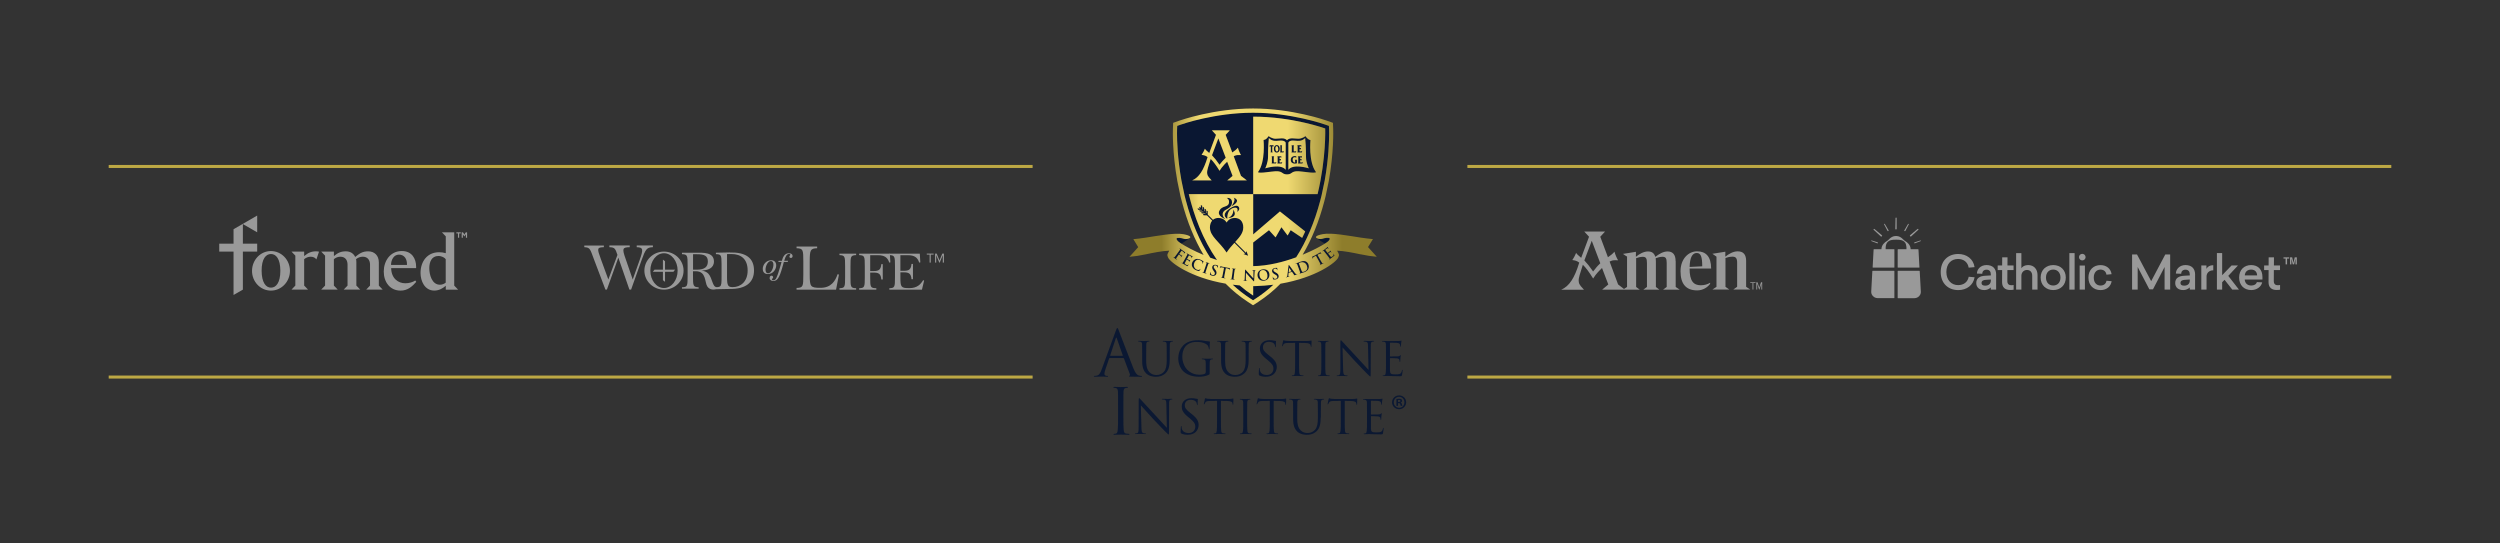 <?xml version="1.0" encoding="UTF-8"?>
<svg id="Layer_2" xmlns="http://www.w3.org/2000/svg" xmlns:xlink="http://www.w3.org/1999/xlink" version="1.1" viewBox="0 0 828 180">
  <rect x="0" y="0" width="828" height="180" fill="#333333" stroke="none"/>
  <!-- Generator: Adobe Illustrator 29.2.1, SVG Export Plug-In . SVG Version: 2.1.0 Build 116)  -->
  <defs>
    <style>
      .st0 {
        fill: #081633;
      }

      .st1 {
        fill: #0c1832;
      }

      .st1, .st2 {
        display: none;
      }

      .st3 {
        fill: #0b1832;
      }

      .st4 {
        fill: url(#linear-gradient);
      }

      .st5, .st6 {
        fill: #ed1e79;
      }

      .st7 {
        stroke: #bda844;
        stroke-miterlimit: 10;
      }

      .st7, .st8 {
        fill: #fff;
      }

      .st6 {
        fill-rule: evenodd;
      }

      .st9 {
        fill: #0a1732;
      }

      .st10 {
        fill: #0a1732;
      }

      .st11 {
        fill: #0c1832;
      }

      .st12 {
        fill: #999;
      }
    </style>
    <linearGradient id="linear-gradient" x1="456.01" y1="68.52" x2="374.08" y2="68.52" gradientUnits="userSpaceOnUse">
      <stop offset=".14" stop-color="#8e7d2b"/>
      <stop offset=".36" stop-color="#efd971"/>
      <stop offset=".72" stop-color="#efd971"/>
      <stop offset=".87" stop-color="#8e7d2b"/>
    </linearGradient>
  </defs>
  <rect class="st1" width="899.52" height="143.58"/>
  <path class="st11" d="M712.49,186.04c-.07-.16-.11-.3-.12-.44.01.14.05.28.12.44"/>
  <g>
    <path class="st0" d="M392.11,79.1c-.81-.27-2.22-.52-2.43-.1l-.05.08c.04-.06.07-.1.07-.1-.09.18.03.48.48.93.15.15.53.43,1.08.78,1.2-.73,2.3-1.44,2.72-1.82-.44.27-1.35.39-1.87.22Z"/>
    <path class="st0" d="M440.42,79.02v-.02c-.22-.42-1.63-.18-2.44.1-.52.18-1.45.04-1.88-.23.41.38,1.53,1.1,2.73,1.83.56-.35.94-.63,1.1-.79.42-.42.55-.72.49-.89Z"/>
    <path class="st9" d="M407.15,88.75c-.07,0-.18-.01-.33-.04l-1.89-.37c-.16-.03-.34-.08-.47-.12-.12-.03-.16-.09-.19-.1-.03,0-.05.02-.07.08-.02.04-.19.45-.21.53,0,.05,0,.08.03.09.03,0,.05-.01.06-.05.02-.04.05-.09.11-.15.09-.09.21-.09.49-.05l.71.12-.38,1.95c-.02.08-.03.14-.04.22-.07.34-.13.63-.18.79-.04.13-.09.23-.19.23-.04,0-.1,0-.17-.01-.06-.01-.08,0-.08.02,0,.03.02.05.09.07.19.04.49.08.6.1.13.03.43.1.75.16.05,0,.09,0,.1-.03,0-.03-.02-.04-.07-.05-.07-.01-.17-.04-.24-.07-.14-.05-.15-.16-.14-.29,0-.09.02-.21.05-.34.03-.19.08-.42.13-.68l.38-1.95.6.13c.42.09.52.25.51.38v.05c-.01.07,0,.1.03.11.03,0,.04-.02.06-.07.02-.12.1-.45.12-.55.01-.07.01-.1-.02-.11-.02,0-.06,0-.13,0Z"/>
    <path class="st9" d="M409.02,92.66s-.02-.04-.07-.05c-.07-.01-.18-.03-.24-.05-.14-.04-.16-.13-.16-.26,0-.21.06-.59.12-1.06l.11-.85c.1-.73.12-.87.15-1.02.03-.17.08-.24.21-.25.06,0,.1,0,.15,0,.05,0,.08,0,.08-.04,0-.03-.03-.04-.1-.05-.18-.02-.47-.05-.59-.07-.14-.02-.44-.07-.62-.1-.08-.01-.12,0-.12.02,0,.04.02.05.07.06.06,0,.12.02.17.04.1.04.14.13.13.29-.01.15-.03.29-.13,1.02l-.11.85c-.06.47-.11.85-.17,1.05-.03.14-.07.22-.17.22-.04,0-.1,0-.18,0-.06,0-.08,0-.08.03,0,.03.03.05.09.06.19.03.5.05.61.07.13.02.43.07.75.12.05,0,.09,0,.1-.04Z"/>
    <path class="st9" d="M415,94.29v3.47s-.01.01-.02.01c-1.76-1.15-3.01-2.3-4.55-3.63-.88-.08-2.07-.19-2.91-.29,1.99,1.85,4.11,3.52,6.38,5,0,0,.68.44,1.12.73.45-.29,1.11-.73,1.11-.73,2.25-1.47,4.37-3.14,6.36-4.98-2.11.27-4.35.44-6.72.5l-.77-.09Z"/>
    <path class="st9" d="M429.34,49.99c-.15.12-.3.16-.49.16-.12,0-.25,0-.36-.06v-1.47c0-.19-.02-.4.15-.51h0s-.94-.01-.94-.01h0c.17.12.15.33.15.52v1.36c0,.19.02.39-.15.51h0s1.51.01,1.51.01l.13-.51Z"/>
    <path class="st9" d="M431.31,49.95h-.02c-.13.17-.31.2-.51.2-.12,0-.25,0-.36-.05v-.69h.11c.13,0,.29-.01.34.13h.02v-.51h-.02s-.08.02-.13.02h-.32v-.59h.11c.17,0,.37-.02.46.15h.01v-.53h-.01s-.09.02-.15.02h-1.22c.17.12.15.33.15.52v1.37c0,.19.02.39-.15.51h0s1.54.01,1.54.01l.14-.55Z"/>
    <path class="st9" d="M430.63,53.75v-.69h.11c.13,0,.29-.01.34.13h.02v-.51h-.02s-.08.02-.13.02h-.32v-.59h.11c.17,0,.37-.02.46.15h.01v-.53h-.01s-.09.02-.15.02h-1.22c.17.12.15.33.15.52v1.37c0,.19.02.39-.15.51h0s1.54.01,1.54.01l.14-.55h-.02c-.13.17-.31.2-.51.2-.12,0-.25,0-.36-.05Z"/>
    <path class="st9" d="M420.42,90.86c-.09-1.11-.89-1.75-2.1-1.66-1.45.11-1.92,1.23-1.85,2.05.07.86.71,1.85,2.1,1.74,1.23-.1,1.94-1.03,1.85-2.14ZM417.13,91.05c-.09-1.21.52-1.56,1.07-1.61.79-.06,1.47.56,1.56,1.65.11,1.4-.66,1.63-1,1.65-.93.07-1.55-.68-1.63-1.69Z"/>
    <path class="st9" d="M406.76,72.22s3.51-.09,1.69-2.83c0,0,.32,1.94-1.69,2.83Z"/>
    <path class="st9" d="M422.52,90.24l-.15-.08c-.44-.24-.58-.39-.61-.62-.04-.29.14-.53.5-.58.31-.05.47.08.56.16.12.11.17.25.17.3,0,.06.03.08.06.08.04,0,.05-.05.03-.15-.06-.37-.06-.52-.07-.58,0-.03-.03-.04-.08-.05-.13-.01-.34-.03-.65.02-.67.1-1.05.55-.97,1.08.06.39.29.7.88,1.03l.25.14c.45.25.55.46.59.7.04.26-.13.58-.56.64-.3.04-.6-.04-.76-.38-.04-.08-.07-.18-.08-.24,0-.04-.02-.08-.06-.07-.04,0-.04.06-.04.13,0,.08.03.37.07.63.01.11.03.13.12.15.22.06.44.06.72.02.25-.04.52-.12.73-.31.31-.28.37-.63.33-.9-.07-.46-.33-.76-.97-1.11Z"/>
    <path class="st9" d="M415.08,92.18c-.08-.08-.71-.8-1.03-1.14-.68-.73-1.39-1.55-1.45-1.61-.08-.09-.12-.15-.17-.16-.05,0-.07.06-.07.16l-.14,2.87c-.02.42-.04.56-.17.6-.07.02-.16.02-.22.02-.05,0-.08,0-.08.04,0,.04.04.05.11.05.25,0,.48,0,.52,0,.09,0,.29.02.6.04.07,0,.11,0,.11-.04,0-.03-.03-.04-.08-.04-.08,0-.17-.01-.25-.04-.1-.04-.15-.17-.15-.54l.02-2.04h.01c.08.1.6.72,1.11,1.26.49.52,1.09,1.18,1.38,1.48.05.06.11.11.16.11.04,0,.06-.04.07-.15l.16-3.06c.01-.27.06-.37.19-.41.06-.01.1-.01.15-.01.06,0,.09-.01.09-.04,0-.04-.05-.04-.11-.05-.24,0-.42,0-.48,0-.1,0-.33-.03-.59-.04-.07,0-.13,0-.13.04,0,.03.02.04.08.05.07,0,.18,0,.26.04.11.05.16.15.15.44l-.03,2.18h-.02Z"/>
    <path class="st9" d="M400.59,87.17c-.17-.06-.45-.14-.57-.17-.13-.04-.42-.16-.59-.22-.07-.02-.11-.03-.12,0-.01.04.01.06.06.07.06.02.11.04.16.08.09.06.11.15.07.31-.04.15-.08.28-.32.98l-.27.81c-.15.45-.27.81-.36,1-.06.13-.11.2-.21.18-.05,0-.1-.01-.17-.04-.06-.02-.08-.01-.09.01-.01.03.02.06.08.08.18.06.48.14.58.18.12.04.41.15.71.25.05.02.09.02.1-.02,0-.02-.01-.05-.06-.06-.07-.02-.17-.07-.23-.1-.13-.07-.14-.16-.11-.29.05-.2.17-.57.32-1.01l.27-.81c.23-.7.28-.83.34-.97.02-.04.03-.07.05-.1.05-.08.1-.11.19-.11,0,0,.01,0,.02,0,.06,0,.1.02.14.03.05.02.08.02.09-.02.01-.03-.02-.05-.08-.07Z"/>
    <path class="st9" d="M395.01,84.93s.02-.04,0-.05c-.02-.01-.05-.01-.08-.02-.04-.01-.11-.04-.2-.07-.08-.04-.93-.51-1.07-.58-.06-.03-.15-.09-.26-.16-.11-.06-.23-.13-.34-.19-.06-.04-.1-.04-.12-.01-.02.03,0,.05.05.08.06.03.13.08.16.1.12.11.12.19.05.34-.07.14-.13.26-.49.91l-.41.75c-.22.39-.4.73-.52.89-.08.12-.16.2-.25.17-.04-.01-.1-.03-.16-.07-.05-.03-.08-.02-.09,0-.02.03,0,.06.06.09.09.05.2.1.3.15.1.05.2.1.24.13.13.07.26.15.44.26.18.1.41.24.73.42.16.09.2.11.29.02.07-.07.26-.34.31-.44.02-.04.04-.08,0-.09-.03-.02-.05,0-.08.04-.12.16-.23.22-.36.21-.14,0-.32-.11-.43-.17-.43-.24-.47-.34-.31-.64.06-.13.28-.51.36-.66l.18-.34s.03-.04.05-.03c.1.06.52.29.6.34.15.1.17.2.15.3-.02.06-.05.12-.07.16-.01.02-.01.04.02.06.04.02.06-.03.08-.06.02-.03.12-.19.17-.28.14-.21.19-.27.2-.29.01-.03,0-.04-.01-.05-.02-.01-.05,0-.1.02-.06.02-.13,0-.24-.05-.1-.04-.59-.31-.69-.37-.03-.01-.02-.03,0-.06l.59-1.08s.03-.04.05-.03c.08.05.53.3.6.35.2.14.21.22.2.31,0,.06-.04.14-.06.17-.02.04-.02.07,0,.08.03.02.05,0,.07-.02.04-.05.15-.23.18-.27.12-.19.17-.23.19-.26Z"/>
    <path class="st9" d="M398.18,87.44s.06-.01.1-.08c.05-.08.15-.33.22-.48.08-.15.11-.2.13-.24.01-.03,0-.06-.04-.08-.13-.07-.25-.17-.41-.27-.19-.12-.35-.2-.63-.32-.67-.28-1.17-.28-1.61-.12-.6.21-.91.7-1.04,1-.18.43-.28.98,0,1.55.26.53.71.88,1.33,1.14.29.12.64.24.85.24.09,0,.12-.01.17-.08.11-.13.33-.5.35-.55.01-.04.02-.07-.01-.09-.04-.02-.05,0-.1.06-.05.07-.17.18-.28.23-.27.13-.53.07-.92-.1-.6-.26-1.18-1.13-.73-2.19.18-.43.45-.82.9-.98.27-.1.57-.09.96.08.41.17.71.44.79.66.06.16.06.35,0,.48-.03.06-.03.1,0,.12Z"/>
    <path class="st9" d="M410.32,68.61c-.81-1.47-3.81.95-4.26,1.52-1.2,1.51.42,2.35.42,2.35-.1-2.63,1.28-3.66,2.62-3.7,1.21-.03.65,1.42.65,1.42,0,0,1.06-.69.57-1.59Z"/>
    <path class="st9" d="M391.59,84.69s.02-.04,0-.05c-.02-.02-.04,0-.08,0-.08.02-.14,0-.22-.05-.06-.04-.11-.08-.18-.12l-.51-.36s-.02-.03,0-.05l.71-.99s.05-.05.07-.03l.6.45c.15.11.19.23.17.3-.02.07-.06.14-.08.17-.03.05-.03.07,0,.09.03.02.05,0,.08-.03.04-.04.22-.27.25-.3.09-.09.14-.13.16-.15.02-.02.01-.04,0-.06-.02-.02-.05-.01-.08-.02-.05-.02-.1-.05-.17-.1-.09-.06-.89-.64-1.04-.74-.05-.04-.14-.11-.24-.19-.1-.07-.21-.16-.32-.23-.06-.04-.1-.06-.12-.03-.02.02,0,.05.04.08.06.04.12.09.15.12.11.12.1.21,0,.35l-1.09,1.53c-.27.38-.49.67-.62.83-.1.1-.18.17-.27.13-.04-.02-.09-.04-.15-.08-.04-.03-.07-.03-.08-.01-.02.03,0,.06.05.1.15.11.41.27.51.35.1.08.34.26.59.44.06.04.1.05.12.02.01-.02,0-.04-.05-.08-.05-.04-.14-.11-.19-.16-.11-.1-.07-.2,0-.33.1-.18.31-.48.58-.85l.23-.32s.03-.03.05-.02c.07.05.49.35.58.43.11.1.12.22.1.29-.02.06-.04.11-.06.14-.02.03-.03.06,0,.08.04.03.07-.01.09-.05.02-.03.16-.2.22-.28.1-.11.19-.2.21-.22Z"/>
    <path class="st9" d="M403.42,87.99c-.11-.07-.3-.17-.6-.25-.07-.02-.14-.03-.2-.04-.56-.08-1,.17-1.12.63-.03.12-.04.25-.03.38h0c.01.13.05.27.12.41,0,0,.01.02.01.03.03.06.06.12.1.18.01.02.02.04.03.06.05.08.1.15.16.24l.17.23c.31.41.32.64.26.87-.07.25-.35.48-.77.36-.29-.08-.53-.28-.54-.65,0-.09,0-.19.02-.25,0-.04.02-.08-.03-.09-.04-.01-.07.04-.09.11-.03.07-.12.35-.19.61-.03.1-.02.13.05.18.18.14.38.23.65.31.25.07.52.1.8,0,.4-.13.59-.43.66-.7,0-.02,0-.04.01-.06.09-.42-.03-.79-.46-1.34l-.11-.13c-.31-.4-.37-.59-.32-.81.08-.28.34-.43.69-.33.3.08.4.26.45.37.07.15.05.3.04.34-.02.06,0,.09.02.1,0,0,.01,0,.02,0,.01,0,.02-.01.03-.03-.01.02-.02.03-.03.03.01,0,.02-.01.03-.03.01-.02.02-.05.03-.09.1-.36.15-.5.17-.56,0-.03-.01-.05-.05-.07ZM401.47,88.71c.01.13.05.27.12.41-.07-.15-.1-.28-.12-.41ZM401.73,89.4c.05.08.1.15.16.24-.06-.08-.12-.16-.16-.24Z"/>
    <path class="st9" d="M403.86,69.77c-.92,1.85,2.01,2.8,2.01,2.8-1.18-.9-1.28-2.3-.02-3.01.81-.46,2.2-1.04,2.2-2.54,0-1.78-1.75-1.47-1.75-1.47,0,0,1.01.44.71,1.73-.33,1.45-2.28.75-3.15,2.49Z"/>
    <path class="st9" d="M408.58,65.46c.95.76-.76,2.89-.76,2.89,3.74-2.04.76-2.89.76-2.89Z"/>
    <path class="st9" d="M406.25,83.64c.83-1.26,1.75-2.29,2.59-3.21l3.55,3.55-.57.16,1.56.56-.56-1.56-.17.57-3.56-3.56c1.48-1.63,2.68-2.98,2.68-4.82,0-2.06-1.19-3.15-2.83-3.15-1.96,0-2.69,1.52-2.69,1.52,0,0-.73-1.52-2.69-1.52-.72,0-1.34.22-1.82.62l-1.71-1.71-.04-1.17-.45-.2.04.93-.16-.17-.04-1.17-.45-.2.04.93-.16-.16-.04-1.17-.45-.2.04.93-.16-.16-.04-1.17-.45-.2.04.93-.37-.37-.25.25.36.35-.89-.04.2.45,1.13.04.16.16-.89-.04.2.44,1.14.04.17.17-.89-.04.2.44,1.13.04.16.17-.89-.04.2.45,1.14.04,1.72,1.73c-.47.53-.75,1.29-.75,2.28,0,2.97,3.12,4.66,5.52,8.3Z"/>
    <path class="st9" d="M428.8,54.21c.25,0,.5-.04.74-.11v-1.18h-.73c.13.11.13.2.13.36v.54s-.09.01-.14.01c-.5,0-.65-.52-.65-.97s.19-.78.65-.78c.18,0,.39.08.51.19h.02v-.51c-.17-.05-.36-.07-.54-.07-.72,0-1.29.48-1.29,1.27s.58,1.24,1.31,1.24Z"/>
    <path class="st9" d="M432.51,86.62c-.69-.34-1.45-.06-2.02.15-.27.1-.56.22-.7.27-.02,0-.04.01-.06.02-.14.05-.39.13-.61.21-.07.02-.1.05-.08.08.01.03.04.03.09.01.06-.02.14-.05.18-.05.1-.02.16,0,.21.06.03.03.06.07.08.13.06.14.11.27.36.96l.29.8c.15.42.28.78.33.98.03.14.04.25-.04.3-.04.02-.09.05-.16.08-.05.02-.07.04-.06.06.01.03.05.03.11.01.09-.03.21-.09.31-.12.11-.04.21-.08.26-.1.11-.04.28-.09.46-.14.18-.05.37-.1.53-.16.84-.31,1.2-.8,1.33-1.09.16-.35.24-.88.03-1.45-.2-.54-.55-.84-.86-1ZM432.85,89.24c-.19.34-.46.54-.93.71-.36.13-.57.1-.66.03-.06-.04-.13-.22-.18-.33-.04-.09-.17-.43-.34-.92l-.21-.57c-.13-.36-.28-.76-.33-.91-.02-.05-.01-.08.02-.11.03-.03.19-.11.28-.14.36-.13.9-.26,1.46-.02.26.12.64.4.85.98.17.47.23.92.03,1.28Z"/>
    <path class="st9" d="M421.18,56.84c4.01-.58,3.03.92,5.09.92s1.08-1.5,5.09-.92c4.6.66,4.52.17,4.52.17-2.56-3.36-1.84-10.62-1.84-10.62-.85-.12-1.46-1.04-1.46-1.04l-.26-.27-.14.13c-.27.27-.82.44-1.1.55-.05.02-.11.05-.17.06,0,0-.01,0-.01,0-.57.18-1.16.13-1.81.07l-1.09-.07c-.1,0-.19,0-.28.01-.04,0-.07,0-.11.01-.04,0-.07,0-.11.01-.7.1-1.05.39-1.24.63-.18-.23-.51-.5-1.12-.61-.05-.01-.1-.02-.15-.03-.03,0-.06,0-.09,0-.12-.01-.24-.02-.37-.02l-1.09.07c-.64.06-1.24.11-1.81-.07,0,0-.02,0-.03-.01-.05-.02-.1-.03-.15-.06-.28-.11-.83-.29-1.1-.56l-.14-.13-.23.3c-.31.36-.64.9-1.48,1.01,0,0,.72,7.26-1.84,10.62,0,0-.08.49,4.52-.17ZM426.71,55.95v-8.71c.03-.09.27-.71,1.54-.71l.8.06c1.02.09,1.99.18,2.97-.66.05-.04.1-.09.15-.13l.1-.1c.12.87.28,3.17.28,6.22,0,1.91.85,3.62.85,3.64l.1.19-.21-.06c-.05-.02-5.02-1.56-6.58.53v-.28ZM419.12,55.57s.85-1.73.85-3.64c0-3.07.15-5.35.27-6.22l.11.1c.05.05.1.09.15.13.97.84,1.95.76,2.97.66l.8-.06c1.06,0,1.41.44,1.51.63l.04.07v9c-1.55-2.1-6.53-.55-6.59-.54l-.21.06.1-.19Z"/>
    <path class="st9" d="M420.76,48.49s.09,0,.13.01v1.47c0,.19.02.4-.11.51h0s.72.01.72.01h0c-.12-.16-.12-.32-.12-.53v-1.46s.09-.02.14-.02c.1,0,.18.04.22.16l.09-.55h-1.29s-.1.55-.1.55l.02-.02c.1-.1.18-.14.3-.14Z"/>
    <path class="st9" d="M429.68,90.84c-.06.01-.13.03-.2.03-.1,0-.26-.03-.55-.41-.19-.26-.51-.69-.84-1.13-.32-.44-.64-.88-.86-1.17-.02-.02-.03-.04-.05-.06-.03-.04-.06-.08-.09-.12,0,0,0,0,0,0-.04-.05-.06-.09-.08-.11-.08-.1-.11-.13-.16-.12-.05.01-.06.07-.08.22l-.41,3.26c-.02.19-.06.33-.15.43,0,0-.01.01-.02.02-.03.03-.07.06-.12.08-.04.02-.1.04-.14.05-.04,0-.05.02-.05.05,0,.04.04.04.1.02.25-.06.5-.14.55-.16.14-.04.35-.07.5-.12.05-.01.08-.03.07-.07,0-.03-.02-.03-.08-.02l-.07.02c-.15.04-.2-.01-.23-.1-.02-.05-.02-.18,0-.3l.08-.74s0-.04.03-.05l.6-.16.45-.12s.04,0,.06.02l.63.9s.02.1-.01.12c-.05.02-.06.03-.06.06,0,.03.06.02.15,0,.38-.09.72-.18.89-.22.17-.04.21-.06.2-.1,0-.03-.03-.03-.07-.02ZM427.73,89.87l-.06.02-.81.21s-.03,0-.03-.03l.13-1.27s0-.05.02-.05c.01,0,.02.02.03.04l.72,1.05s0,.03-.02.03Z"/>
    <path class="st9" d="M401.41,51.42c.92,1,1.47,1.67,2.36,2.96l.12.2c.1-.1.4-.47.92-1.14.27-.32.7-.77,1.14-1.19l-2.44-6.41-2.11,5.59Z"/>
    <path class="st9" d="M422.86,50.55c.54,0,1-.46,1-1.26s-.41-1.25-.97-1.25-1,.47-1,1.25.42,1.26.97,1.26ZM422.86,48.4c.37,0,.49.6.49,1.01,0,.18-.02.37-.1.51-.08.16-.21.26-.35.26-.15,0-.29-.14-.36-.32-.07-.18-.13-.46-.13-.68,0-.38.14-.79.45-.79Z"/>
    <path class="st10" d="M437.26,66.44s.44-1.74.44-1.74c0,0,1.04-4.95,1.04-4.95,1.3-7.25,1.46-13.15,1.46-15.61,0-.73-.01-1.16-.02-1.23,0,0-.03-.73-.05-1.22-.46-.16-1.15-.41-1.15-.41-.46-.16-11.29-3.95-23.97-3.95-12.68,0-23.51,3.78-23.97,3.95,0,0-.69.24-1.15.41-.02.5-.05,1.22-.05,1.22,0,.07-.02.5-.02,1.23,0,2.46.16,8.35,1.46,15.59,0,0,1.04,4.97,1.03,4.94,0,0,.45,1.77.45,1.77,1.91,7.25,4.6,13.55,8.04,18.89.74.27,1.49.54,2.27.79-4.78-6.89-7.65-14.73-9.36-21.84h21.34v-25.65c13.11,0,23.86,3.92,23.86,3.92,0,0,.35,9.83-2.52,21.7v.04h-21.35v13.34l8.85-7.6,8.37,6.61s0,0,0,0c0,0,.03,0-.17.42-.14.29-.84,1.68-.83,1.73,0,0,0,0,0,0l-3.8-2.55-1.02,1.76-2.05-2.74-1.94,3.37-2.18-2.39-5.24,4.08v7.82c4.96-.07,9.99-1.36,14.22-2.91,3.41-5.31,6.08-11.58,7.98-18.78ZM406.46,59.75l1.77-1.49-1.79-4.7-.87.87c-.65.67-1.39,1.64-1.66,2.14-1.12-1.82-2.04-3.06-2.93-3.93q-1.19,3.58-1.19,4.37c0,.95.22,1.37,1.29,2.49l.22.25h-6.46c2.29-1.02,3.78-3.31,5.12-7.73-.67-.47-1.1-.62-1.99-.72.42-.57,1.04-1.79,1.09-2.04.25.37.37.47.8.85.37.32.55.47.65.57l2.23-6.02-1.37-1.49h5.94l-1.37,1.49,2.19,5.84c.79-.52,1.39-.99,1.86-1.59.17.72.72,1.99,1.04,2.46-.37-.02-.52-.02-.75-.02-.69,0-1.12.1-1.67.4l2.41,6.51,1.94,1.49h-6.51Z"/>
    <path class="st9" d="M421.87,53.74v-1.47c0-.19-.02-.4.15-.52h0s-.93-.01-.93-.01h0c.17.12.15.33.15.52v1.36c0,.19.02.4-.15.51h0s1.51.01,1.51.01l.13-.51c-.15.12-.3.16-.49.16-.12,0-.25,0-.36-.06Z"/>
    <path class="st9" d="M438.38,87.09c-.06.03-.16.08-.23.1-.14.05-.21-.03-.29-.14-.12-.17-.31-.51-.53-.9l-.97-1.74.54-.28c.38-.2.56-.14.63-.04l.03.04c.04.06.06.08.09.06.03-.02.02-.05,0-.09-.06-.11-.21-.41-.26-.5-.04-.06-.05-.09-.08-.07-.02,0-.05.04-.1.09-.06.04-.15.11-.28.18l-1.68.93c-.14.08-.31.16-.44.21-.11.05-.18.03-.21.05-.03.01-.02.05,0,.11.01.04.14.47.18.54.03.05.05.06.08.05.03-.02.03-.04.02-.08,0-.04-.02-.1,0-.19.01-.13.1-.21.34-.35l.62-.37.97,1.74c.22.39.4.72.48.92.06.13.08.24,0,.3-.03.03-.08.07-.14.1-.05.03-.06.05-.05.07.02.03.05.03.11,0,.17-.1.43-.26.53-.31.12-.06.39-.2.67-.36.05-.03.07-.06.06-.09-.01-.02-.04-.02-.09,0Z"/>
    <path class="st9" d="M424.17,53.81c-.12,0-.25,0-.36-.05v-.69h.11c.13,0,.29-.01.34.13h.02v-.51h-.02s-.08.02-.13.02h-.32v-.59h.11c.17,0,.37-.02.46.15h.01v-.53h-.01s-.09.02-.15.02h-1.22c.17.12.15.33.15.52v1.37c0,.19.02.4-.15.51h0s1.54.01,1.54.01l.14-.55h-.02c-.13.17-.31.2-.51.2Z"/>
    <path class="st9" d="M425.22,49.99c-.12.12-.23.16-.38.16-.1,0-.19,0-.28-.06v-1.47c0-.19-.02-.4.11-.51h0s-.72-.01-.72-.01h0c.13.12.11.33.11.52v1.36c0,.19.02.4-.11.51h0s1.16.01,1.16.01l.1-.51Z"/>
    <path class="st9" d="M441.69,84.06s-.05-.07-.08-.04c-.03.02-.02.04,0,.09.1.18.11.29.05.42-.06.12-.22.25-.32.33-.39.31-.5.3-.71.04-.09-.11-.36-.46-.47-.59l-.24-.3s-.03-.04,0-.06c.09-.07.47-.36.55-.41.15-.09.25-.08.33-.02.05.04.09.09.12.13.01.02.03.03.06,0,.03-.03,0-.07-.02-.1-.02-.03-.13-.19-.19-.27-.14-.21-.17-.28-.19-.3-.02-.02-.04-.02-.05,0-.02.02-.02.05-.02.1,0,.06-.05.12-.14.2-.08.08-.52.42-.61.49-.02.02-.04,0-.06-.02l-.76-.97s-.02-.04,0-.06c.08-.06.48-.37.55-.41.21-.13.28-.11.36-.06.06.03.11.09.13.12.03.03.05.05.08.03.03-.02.02-.05,0-.07-.03-.05-.15-.22-.18-.27-.13-.18-.14-.24-.16-.27-.02-.02-.03-.03-.05-.02-.02.02-.03.04-.05.06-.02.03-.08.09-.14.15-.07.06-.83.66-.95.75-.05.04-.14.11-.25.18-.1.08-.21.16-.31.24-.06.04-.08.07-.06.1.02.03.05.02.09-.02.05-.04.12-.09.16-.11.15-.07.23-.04.34.09.1.12.19.22.64.8l.53.67c.28.35.51.65.62.83.07.12.12.22.05.3-.03.03-.07.08-.13.12-.05.04-.05.06-.04.08.02.03.06.02.11-.02.08-.06.17-.15.26-.22.09-.08.17-.14.21-.18.11-.09.24-.18.41-.3.17-.13.38-.28.67-.51.14-.11.18-.14.13-.26-.04-.09-.21-.38-.28-.46Z"/>
    <path class="st4" d="M427.03,88.79l.72,1.05s0,.03-.02.03l-.06.02-.81.21s-.03,0-.03-.03l.13-1.27s0-.05.02-.05c.01,0,.02.02.03.04ZM411.03,58.26l1.94,1.49h-6.51l1.77-1.49-1.79-4.7-.87.87c-.65.67-1.39,1.64-1.66,2.14-1.12-1.82-2.04-3.06-2.93-3.93q-1.19,3.58-1.19,4.37c0,.95.22,1.37,1.29,2.49l.22.25h-6.46c2.29-1.02,3.78-3.31,5.12-7.73-.67-.47-1.1-.62-1.99-.72.42-.57,1.04-1.79,1.09-2.04.25.37.37.47.8.85.37.32.55.47.65.57l2.23-6.02-1.37-1.49h5.94l-1.37,1.49,2.19,5.84c.79-.52,1.39-.99,1.86-1.59.17.72.72,1.99,1.04,2.46-.37-.02-.52-.02-.75-.02-.69,0-1.12.1-1.67.4l2.41,6.51ZM405.96,52.24l-2.44-6.41-2.11,5.59c.92,1,1.47,1.67,2.36,2.96l.12.2c.1-.1.4-.47.92-1.14.27-.32.7-.77,1.14-1.19ZM450.68,84.25c-2.43-.53-5.61-1.15-7.82-1.23.09.17.18.33.25.49.4.8.52.85.13,1.77-.69,1.64-7.41,6.68-19.13,8.68-2.24,2.27-4.69,4.27-7.33,6l-1.37.89-.41.25-1.74-1.14c-2.65-1.73-5.1-3.74-7.35-6.02-11.67-2.01-18.36-7.03-19.05-8.66-.39-.92-.27-.97.13-1.77.08-.16.17-.32.25-.49-2.21.08-5.4.7-7.83,1.23-1.88.41-3.66.67-5.33.81l2.9-3.21-1.62-2.64c1.24-.11,2.58-.27,4.01-.49,3.9-.58,9.62-1.72,12.61-1.15,2.37.46,2.53.98,2,1.31-.44.27-1.35.39-1.87.22-.81-.27-2.22-.52-2.43-.1l-.05.08c.04-.06.07-.1.07-.1-.09.18.03.48.48.93.15.15.53.43,1.08.78,1.43.91,4.07,2.37,7.38,3.76-3.04-5.1-5.45-11-7.21-17.68,0,0-.45-1.77-.46-1.8,0,0-1.04-4.97-1.04-4.99-1.72-9.56-1.48-16.83-1.47-17.13l.08-2.17,2.04-.72c.46-.16,11.52-4.02,24.43-4.03,12.91,0,23.97,3.86,24.43,4.03l2.04.72.08,2.17c.01.31.25,7.58-1.47,17.15,0,0-1.04,4.97-1.05,5,0,0-.45,1.77-.45,1.77-1.75,6.64-4.14,12.52-7.16,17.6,3.32-1.36,5.95-2.79,7.38-3.69.56-.35.94-.63,1.1-.79.42-.42.55-.72.49-.89v-.02c-.22-.42-1.63-.18-2.44.1-.52.18-1.45.04-1.88-.23-.51-.32-.34-.85,2.01-1.3,2.98-.58,8.7.57,12.61,1.15,1.43.21,2.77.37,4.01.49l-1.62,2.64,2.9,3.21c-1.67-.14-3.45-.4-5.33-.81ZM391.16,85.19s.16-.2.22-.28c.1-.11.19-.2.21-.22.02-.02.02-.04,0-.05-.02-.02-.04,0-.08,0-.08.02-.14,0-.22-.05-.06-.04-.11-.08-.18-.12l-.51-.36s-.02-.03,0-.05l.71-.99s.05-.05.07-.03l.6.45c.15.11.19.23.17.3-.02.07-.06.14-.08.17-.03.05-.03.07,0,.09.03.02.05,0,.08-.03.04-.04.22-.27.25-.3.09-.09.14-.13.16-.15.02-.02.01-.04,0-.06-.02-.02-.05-.01-.08-.02-.05-.02-.1-.05-.17-.1-.09-.06-.89-.64-1.04-.74-.05-.04-.14-.11-.24-.19-.1-.07-.21-.16-.32-.23-.06-.04-.1-.06-.12-.03-.02.02,0,.05.04.08.06.04.12.09.15.12.11.12.1.21,0,.35l-1.09,1.53c-.27.38-.49.67-.62.83-.1.1-.18.17-.27.13-.04-.02-.09-.04-.15-.08-.04-.03-.07-.03-.08-.01-.02.03,0,.06.05.1.15.11.41.27.51.35.1.08.34.26.59.44.06.04.1.05.12.02.01-.02,0-.04-.05-.08-.05-.04-.14-.11-.19-.16-.11-.1-.07-.2,0-.33.1-.18.31-.48.58-.85l.23-.32s.03-.03.05-.02c.07.05.49.35.58.43.11.1.12.22.1.29-.02.06-.04.11-.06.14-.02.03-.03.06,0,.08.04.03.07-.01.09-.05ZM394.65,85.46s.15-.23.18-.27c.12-.19.17-.23.19-.26.01-.02.02-.04,0-.05-.02-.01-.05-.01-.08-.02-.04-.01-.11-.04-.2-.07-.08-.04-.93-.51-1.07-.58-.06-.03-.15-.09-.26-.16-.11-.06-.23-.13-.34-.19-.06-.04-.1-.04-.12-.01-.02.03,0,.05.05.08.06.03.13.08.16.1.12.11.12.19.05.34-.07.14-.13.26-.49.91l-.41.75c-.22.39-.4.73-.52.89-.08.12-.16.2-.25.17-.04-.01-.1-.03-.16-.07-.05-.03-.08-.02-.09,0-.02.03,0,.06.06.09.09.05.2.1.3.15.1.05.2.1.24.13.13.07.26.15.44.26.18.1.41.24.73.42.16.09.2.11.29.02.07-.07.26-.34.31-.44.02-.04.04-.08,0-.09-.03-.02-.05,0-.08.04-.12.16-.23.22-.36.21-.14,0-.32-.11-.43-.17-.43-.24-.47-.34-.31-.64.06-.13.28-.51.36-.66l.18-.34s.03-.04.05-.03c.1.06.52.29.6.34.15.1.17.2.15.3-.02.06-.05.12-.07.16-.01.02-.01.04.02.06.04.02.06-.03.08-.06.02-.03.12-.19.17-.28.14-.21.19-.27.2-.29.01-.03,0-.04-.01-.05-.02-.01-.05,0-.1.02-.06.02-.13,0-.24-.05-.1-.04-.59-.31-.69-.37-.03-.01-.02-.03,0-.06l.59-1.08s.03-.04.05-.03c.08.05.53.3.6.35.2.14.21.22.2.31,0,.06-.04.14-.06.17-.02.04-.02.07,0,.08.03.02.05,0,.07-.02ZM398.18,87.44s.06-.01.1-.08c.05-.08.15-.33.22-.48.08-.15.11-.2.13-.24.01-.03,0-.06-.04-.08-.13-.07-.25-.17-.41-.27-.19-.12-.35-.2-.63-.32-.67-.28-1.17-.28-1.61-.12-.6.21-.91.7-1.04,1-.18.43-.28.98,0,1.55.26.53.71.88,1.33,1.14.29.12.64.24.85.24.09,0,.12-.01.17-.08.11-.13.33-.5.35-.55.01-.04.02-.07-.01-.09-.04-.02-.05,0-.1.06-.05.07-.17.18-.28.23-.27.13-.53.07-.92-.1-.6-.26-1.18-1.13-.73-2.19.18-.43.45-.82.9-.98.27-.1.57-.09.96.08.41.17.71.44.79.66.06.16.06.35,0,.48-.03.06-.03.1,0,.12ZM400.67,87.24s-.02-.05-.08-.07c-.17-.06-.45-.14-.57-.17-.13-.04-.42-.16-.59-.22-.07-.02-.11-.03-.12,0-.01.04.01.06.06.07.06.02.11.04.16.08.09.06.11.15.07.31-.04.15-.08.28-.32.98l-.27.81c-.15.45-.27.81-.36,1-.06.13-.11.2-.21.18-.05,0-.1-.01-.17-.04-.06-.02-.08-.01-.09.01-.01.03.02.06.08.08.18.06.48.14.58.18.12.04.41.15.71.25.05.02.09.02.1-.02,0-.02-.01-.05-.06-.06-.07-.02-.17-.07-.23-.1-.13-.07-.14-.16-.11-.29.05-.2.17-.57.32-1.01l.27-.81c.23-.7.28-.83.34-.97.02-.04.03-.07.05-.1.05-.08.1-.11.19-.11,0,0,.01,0,.02,0,.06,0,.1.02.14.03.05.02.08.02.09-.02ZM403.42,87.99c-.11-.07-.3-.17-.6-.25-.07-.02-.14-.03-.2-.04-.56-.08-1,.17-1.12.63-.03.12-.04.25-.03.38h0c.01.13.05.27.12.41,0,0,.01.02.01.03.03.06.06.12.1.18.01.02.02.04.03.06.05.08.1.15.16.24l.17.23c.31.41.32.64.26.87-.07.25-.35.48-.77.36-.29-.08-.53-.28-.54-.65,0-.09,0-.19.02-.25,0-.04.02-.08-.03-.09-.04-.01-.07.04-.09.11-.03.07-.12.35-.19.61-.03.1-.02.13.05.18.18.14.38.23.65.31.25.07.52.1.8,0,.4-.13.59-.43.66-.7,0-.02,0-.04.01-.06.09-.42-.03-.79-.46-1.34l-.11-.13c-.31-.4-.37-.59-.32-.81.08-.28.34-.43.69-.33.3.08.4.26.45.37.07.15.05.3.04.34-.02.06,0,.09.02.1,0,0,.01,0,.02,0,.01,0,.02-.01.03-.03.01-.02.02-.05.03-.09.1-.36.15-.5.17-.56,0-.03-.01-.05-.05-.07ZM401.48,73.06c-.47.53-.75,1.29-.75,2.28,0,2.97,3.12,4.66,5.52,8.3.83-1.26,1.75-2.29,2.59-3.21l3.55,3.55-.57.16,1.56.56-.56-1.56-.17.57-3.56-3.56c1.48-1.63,2.68-2.98,2.68-4.82,0-2.06-1.19-3.15-2.83-3.15-1.96,0-2.69,1.52-2.69,1.52,0,0-.73-1.52-2.69-1.52-.72,0-1.34.22-1.82.62l-1.71-1.71-.04-1.17-.45-.2.04.93-.16-.17-.04-1.17-.45-.2.04.93-.16-.16-.04-1.17-.45-.2.04.93-.16-.16-.04-1.17-.45-.2.04.93-.37-.37-.25.25.36.35-.89-.04.2.45,1.13.04.16.16-.89-.04.2.44,1.14.04.17.17-.89-.04.2.44,1.13.04.16.17-.89-.04.2.45,1.14.04,1.72,1.73ZM407.01,67.29c-.33,1.45-2.28.75-3.15,2.49-.92,1.85,2.01,2.8,2.01,2.8-1.18-.9-1.28-2.3-.02-3.01.81-.46,2.2-1.04,2.2-2.54,0-1.78-1.75-1.47-1.75-1.47,0,0,1.01.44.71,1.73ZM407.82,68.35c3.74-2.04.76-2.89.76-2.89.95.76-.76,2.89-.76,2.89ZM409.75,70.2s1.06-.69.57-1.59c-.81-1.47-3.81.95-4.26,1.52-1.2,1.51.42,2.35.42,2.35-.1-2.63,1.28-3.66,2.62-3.7,1.21-.03.65,1.42.65,1.42ZM406.76,72.22s3.51-.09,1.69-2.83c0,0,.32,1.94-1.69,2.83ZM415.14,90l-.03,2.18h-.02c-.08-.08-.71-.8-1.03-1.14-.68-.73-1.39-1.55-1.45-1.61-.08-.09-.12-.15-.17-.16-.05,0-.07.06-.07.16l-.14,2.87c-.02.42-.04.56-.17.6-.07.02-.16.02-.22.02-.05,0-.08,0-.08.04,0,.04.04.05.11.05.25,0,.48,0,.52,0,.09,0,.29.02.6.04.07,0,.11,0,.11-.04,0-.03-.03-.04-.08-.04-.08,0-.17-.01-.25-.04-.1-.04-.15-.17-.15-.54l.02-2.04h.01c.08.1.6.72,1.11,1.26.49.52,1.09,1.18,1.38,1.48.05.06.11.11.16.11.04,0,.06-.04.07-.15l.16-3.06c.01-.27.06-.37.19-.41.06-.01.1-.01.15-.01.06,0,.09-.01.09-.04,0-.04-.05-.04-.11-.05-.24,0-.42,0-.48,0-.1,0-.33-.03-.59-.04-.07,0-.13,0-.13.04,0,.03.02.04.08.05.07,0,.18,0,.26.04.11.05.16.15.15.44ZM407.29,88.75s-.06,0-.13,0c-.07,0-.18-.01-.33-.04l-1.89-.37c-.16-.03-.34-.08-.47-.12-.12-.03-.16-.09-.19-.1-.03,0-.05.02-.07.08-.02.04-.19.45-.21.53,0,.05,0,.08.03.09.03,0,.05-.01.06-.05.02-.04.05-.09.11-.15.09-.09.21-.09.49-.05l.71.12-.38,1.95c-.02.08-.03.14-.04.22-.07.34-.13.63-.18.79-.04.13-.09.23-.19.23-.04,0-.1,0-.17-.01-.06-.01-.08,0-.08.02,0,.03.02.05.09.07.19.04.49.08.6.1.13.03.43.1.75.16.05,0,.09,0,.1-.03,0-.03-.02-.04-.07-.05-.07-.01-.17-.04-.24-.07-.14-.05-.15-.16-.14-.29,0-.09.02-.21.05-.34.03-.19.08-.42.13-.68l.38-1.95.6.13c.42.09.52.25.51.38v.05c-.01.07,0,.1.03.11.03,0,.04-.02.06-.07.02-.12.1-.45.12-.55.01-.07.01-.1-.02-.11ZM408.17,92.58c.13.02.43.07.75.12.05,0,.09,0,.1-.04,0-.02-.02-.04-.07-.05-.07-.01-.18-.03-.24-.05-.14-.04-.16-.13-.16-.26,0-.21.06-.59.12-1.06l.11-.85c.1-.73.12-.87.15-1.02.03-.17.08-.24.21-.25.06,0,.1,0,.15,0,.05,0,.08,0,.08-.04,0-.03-.03-.04-.1-.05-.18-.02-.47-.05-.59-.07-.14-.02-.44-.07-.62-.1-.08-.01-.12,0-.12.02,0,.04.02.05.07.06.06,0,.12.02.17.04.1.04.14.13.13.29-.01.15-.03.29-.13,1.02l-.11.85c-.06.47-.11.85-.17,1.05-.03.14-.07.22-.17.22-.04,0-.1,0-.18,0-.06,0-.08,0-.08.03,0,.03.03.05.09.06.19.03.5.05.61.07ZM421.74,94.31c-1.9.24-3.92.4-6.05.45h-.63v3.13s-.01.01-.02.01c-1.59-1.04-3.07-2.16-4.45-3.36-.79-.07-1.56-.16-2.32-.25,1.79,1.66,3.7,3.17,5.74,4.5,0,0,.61.4,1,.65.4-.26,1-.65,1-.65,2.03-1.32,3.93-2.82,5.72-4.48ZM416.48,91.25c.07.86.71,1.85,2.1,1.74,1.23-.1,1.94-1.03,1.85-2.14-.09-1.11-.89-1.75-2.1-1.66-1.45.11-1.92,1.23-1.85,2.05ZM423.49,91.35c-.07-.46-.33-.76-.97-1.11l-.15-.08c-.44-.24-.58-.39-.61-.62-.04-.29.14-.53.5-.58.31-.05.47.08.56.16.12.11.17.25.17.3,0,.06.03.08.06.08.04,0,.05-.05.03-.15-.06-.37-.06-.52-.07-.58,0-.03-.03-.04-.08-.05-.13-.01-.34-.03-.65.02-.67.1-1.05.55-.97,1.08.06.39.29.7.88,1.03l.25.14c.45.25.55.46.59.7.04.26-.13.58-.56.64-.3.04-.6-.04-.76-.38-.04-.08-.07-.18-.08-.24,0-.04-.02-.08-.06-.07-.04,0-.04.06-.04.13,0,.08.03.37.07.63.01.11.03.13.12.15.22.06.44.06.72.02.25-.04.52-.12.73-.31.31-.28.37-.63.33-.9ZM429.29,85.23c3.41-5.31,6.08-11.58,7.98-18.78,0,0,.44-1.74.44-1.74,0,0,1.04-4.95,1.04-4.95,1.3-7.25,1.46-13.15,1.46-15.61,0-.73-.01-1.16-.02-1.23,0,0-.03-.73-.05-1.22-.46-.16-1.15-.41-1.15-.41-.46-.16-11.29-3.95-23.97-3.95-12.68,0-23.51,3.78-23.97,3.95,0,0-.69.24-1.15.41-.02.5-.05,1.22-.05,1.22,0,.07-.02.5-.02,1.23,0,2.46.16,8.35,1.46,15.59,0,0,1.04,4.97,1.03,4.94,0,0,.45,1.77.45,1.77,1.91,7.25,4.6,13.55,8.04,18.89.74.27,1.49.54,2.27.79-4.78-6.89-7.65-14.73-9.36-21.84h21.34v13.34l8.85-7.6,8.37,6.61s0,0,0,0c0,0,.03,0-.17.42-.14.29-.84,1.68-.83,1.73,0,0,0,0,0,0l-3.8-2.55-1.02,1.76-2.05-2.74-1.94,3.37-2.18-2.39-5.24,4.08v7.82c4.96-.07,9.99-1.36,14.22-2.91ZM429.75,90.86s-.03-.03-.07-.02c-.06.01-.13.03-.2.03-.1,0-.26-.03-.55-.41-.19-.26-.51-.69-.84-1.13-.32-.44-.64-.88-.86-1.17-.02-.02-.03-.04-.05-.06-.03-.04-.06-.08-.09-.12,0,0,0,0,0,0-.04-.05-.06-.09-.08-.11-.08-.1-.11-.13-.16-.12-.05.01-.06.07-.08.22l-.41,3.26c-.02.19-.06.33-.15.43,0,0-.01.01-.02.02-.03.03-.07.06-.12.08-.04.02-.1.04-.14.05-.04,0-.05.02-.05.05,0,.04.04.04.1.02.25-.06.5-.14.55-.16.14-.04.35-.07.5-.12.05-.01.08-.03.07-.07,0-.03-.02-.03-.08-.02l-.07.02c-.15.04-.2-.01-.23-.1-.02-.05-.02-.18,0-.3l.08-.74s0-.04.03-.05l.6-.16.45-.12s.04,0,.06.02l.63.9s.02.1-.01.12c-.05.02-.06.03-.06.06,0,.03.06.02.15,0,.38-.09.72-.18.89-.22.17-.04.21-.06.2-.1ZM433.38,87.61c-.2-.54-.55-.84-.86-1-.69-.34-1.45-.06-2.02.15-.27.1-.56.22-.7.27-.02,0-.04.01-.06.02-.14.05-.39.13-.61.21-.07.02-.1.05-.08.08.01.03.04.03.09.01.06-.02.14-.05.18-.05.1-.02.16,0,.21.06.03.03.06.07.08.13.06.14.11.27.36.96l.29.8c.15.42.28.78.33.98.03.14.04.25-.04.3-.04.02-.09.05-.16.08-.05.02-.07.04-.06.06.01.03.05.03.11.01.09-.03.21-.09.31-.12.11-.04.21-.08.26-.1.11-.04.28-.09.46-.14.18-.05.37-.1.53-.16.84-.31,1.2-.8,1.33-1.09.16-.35.24-.88.03-1.45ZM438.46,87.08s-.04-.02-.09,0c-.06.03-.16.08-.23.1-.14.05-.21-.03-.29-.14-.12-.17-.31-.51-.53-.9l-.97-1.74.54-.28c.38-.2.56-.14.63-.04l.03.04c.04.06.06.08.09.06.03-.02.02-.05,0-.09-.06-.11-.21-.41-.26-.5-.04-.06-.05-.09-.08-.07-.02,0-.05.04-.1.09-.06.04-.15.11-.28.18l-1.68.93c-.14.08-.31.16-.44.21-.11.05-.18.03-.21.05-.03.01-.02.05,0,.11.01.04.14.47.18.54.03.05.05.06.08.05.03-.02.03-.04.02-.08,0-.04-.02-.1,0-.19.01-.13.1-.21.34-.35l.62-.37.97,1.74c.22.39.4.72.48.92.06.13.08.24,0,.3-.03.03-.08.07-.14.1-.05.03-.06.05-.05.07.02.03.05.03.11,0,.17-.1.43-.26.53-.31.12-.06.39-.2.67-.36.05-.03.07-.06.06-.09ZM441.97,84.52c-.04-.09-.21-.38-.28-.46-.03-.04-.05-.07-.08-.04-.03.02-.02.04,0,.09.1.18.11.29.05.42-.06.12-.22.25-.32.33-.39.31-.5.3-.71.04-.09-.11-.36-.46-.47-.59l-.24-.3s-.03-.04,0-.06c.09-.07.47-.36.55-.41.15-.09.25-.08.33-.02.05.04.09.09.12.13.01.02.03.03.06,0,.03-.03,0-.07-.02-.1-.02-.03-.13-.19-.19-.27-.14-.21-.17-.28-.19-.3-.02-.02-.04-.02-.05,0-.02.02-.02.05-.02.1,0,.06-.05.12-.14.2-.08.08-.52.42-.61.49-.02.02-.04,0-.06-.02l-.76-.97s-.02-.04,0-.06c.08-.06.48-.37.55-.41.21-.13.28-.11.36-.06.06.03.11.09.13.12.03.03.05.05.08.03.03-.02.02-.05,0-.07-.03-.05-.15-.22-.18-.27-.13-.18-.14-.24-.16-.27-.02-.02-.03-.03-.05-.02-.02.02-.03.04-.05.06-.02.03-.08.09-.14.15-.07.06-.83.66-.95.75-.05.04-.14.11-.25.18-.1.08-.21.16-.31.24-.06.04-.08.07-.06.1.02.03.05.02.09-.02.05-.04.12-.09.16-.11.15-.07.23-.04.34.09.1.12.19.22.64.8l.53.67c.28.35.51.65.62.83.07.12.12.22.05.3-.03.03-.07.08-.13.12-.05.04-.05.06-.04.08.02.03.06.02.11-.02.08-.06.17-.15.26-.22.09-.08.17-.14.21-.18.11-.09.24-.18.41-.3.17-.13.38-.28.67-.51.14-.11.18-.14.13-.26ZM418.76,92.74c.34-.03,1.11-.25,1-1.65-.09-1.08-.76-1.71-1.56-1.65-.56.04-1.17.4-1.07,1.61.08,1.01.7,1.76,1.63,1.69ZM431.96,86.99c-.57-.25-1.11-.11-1.46.02-.09.03-.25.11-.28.14-.03.03-.04.06-.02.11.05.16.2.55.33.91l.21.57c.18.48.31.83.34.92.05.11.12.29.18.33.09.07.3.1.66-.03.47-.17.74-.37.93-.71.2-.36.14-.81-.03-1.28-.21-.58-.59-.86-.85-.98ZM419.23,55.7l-.21.06.1-.19s.85-1.73.85-3.64c0-3.07.15-5.35.27-6.22l.11.1c.05.05.1.09.15.13.97.84,1.95.76,2.97.66l.8-.06c1.06,0,1.41.44,1.51.63l.04.07v9c-1.55-2.1-6.53-.55-6.59-.54ZM422.73,53.65c-.15.12-.3.16-.49.16-.12,0-.25,0-.36-.06v-1.47c0-.19-.02-.4.15-.52h0s-.93-.01-.93-.01h0c.17.12.15.33.15.52v1.36c0,.19.02.4-.15.51h0s1.51.01,1.51.01l.13-.51ZM424.69,53.61h-.02c-.13.17-.31.2-.51.2-.12,0-.25,0-.36-.05v-.69h.11c.13,0,.29-.01.34.13h.02v-.51h-.02s-.08.02-.13.02h-.32v-.59h.11c.17,0,.37-.02.46.15h.01v-.53h-.01s-.09.02-.15.02h-1.22c.17.12.15.33.15.52v1.37c0,.19.02.4-.15.51h0s1.54.01,1.54.01l.14-.55ZM423.95,50.5h1.16l.1-.51c-.12.12-.23.16-.38.16-.1,0-.19,0-.28-.06v-1.47c0-.19-.02-.4.11-.51h0s-.72-.01-.72-.01h0c.13.12.11.33.11.52v1.36c0,.19.02.4-.11.51h0ZM421.89,49.29c0,.77.42,1.26.97,1.26s1-.46,1-1.26-.41-1.25-.97-1.25-1,.47-1,1.25ZM420.44,48.65l.02-.02c.1-.1.18-.14.3-.14.05,0,.09,0,.13.01v1.47c0,.19.02.4-.11.51h0s.72.01.72.01h0c-.12-.16-.12-.32-.12-.53v-1.46s.09-.02.14-.02c.1,0,.18.04.22.16l.09-.55h-1.29s-.1.55-.1.55ZM422.9,50.18c.14,0,.27-.1.35-.26.08-.15.1-.33.1-.51,0-.42-.12-1.01-.49-1.01-.32,0-.45.41-.45.79,0,.21.05.49.13.68.07.18.21.32.36.32ZM426.71,56.23v-8.98c.03-.09.27-.71,1.54-.71l.8.06c1.02.09,1.99.18,2.97-.66.05-.04.1-.09.15-.13l.1-.1c.12.87.28,3.17.28,6.22,0,1.91.85,3.62.85,3.64l.1.19-.21-.06c-.05-.02-5.02-1.56-6.58.53ZM431.5,53.61c-.13.17-.31.2-.51.2-.12,0-.25,0-.36-.05v-.69h.11c.13,0,.29-.01.34.13h.02v-.51h-.02s-.08.02-.13.02h-.32v-.59h.11c.17,0,.37-.02.46.15h.01v-.53h-.01s-.09.02-.15.02h-1.22c.17.12.15.33.15.52v1.37c0,.19.02.39-.15.51h0s1.54.01,1.54.01l.14-.55h-.02ZM429.63,50.5h1.54l.14-.55h-.02c-.13.17-.31.2-.51.2-.12,0-.25,0-.36-.05v-.69h.11c.13,0,.29-.01.34.13h.02v-.51h-.02s-.08.02-.13.02h-.32v-.59h.11c.17,0,.37-.02.46.15h.01v-.53h-.01s-.09.02-.15.02h-1.22c.17.12.15.33.15.52v1.37c0,.19.02.39-.15.51h0ZM427.69,50.5h1.51l.13-.51c-.15.12-.3.16-.49.16-.12,0-.25,0-.36-.06v-1.47c0-.19-.02-.4.15-.51h0s-.94-.01-.94-.01h0c.17.12.15.33.15.52v1.36c0,.19.02.39-.15.51h0ZM427.49,52.96c0,.81.58,1.24,1.31,1.24.25,0,.5-.04.74-.11v-1.18h-.73c.13.11.13.2.13.36v.54s-.09.01-.14.01c-.5,0-.65-.52-.65-.97s.19-.78.65-.78c.18,0,.39.08.51.19h.02v-.51c-.17-.05-.36-.07-.54-.07-.72,0-1.29.48-1.29,1.27ZM415.1,64.28h-.04v-25.65c13.11,0,23.86,3.92,23.86,3.92,0,0,.35,9.83-2.52,21.7v.04h-21.31ZM416.65,57.01s-.08.49,4.52-.17c4.01-.58,3.03.92,5.09.92s1.08-1.5,5.09-.92c4.6.66,4.52.17,4.52.17-2.56-3.36-1.84-10.62-1.84-10.62-.85-.12-1.46-1.04-1.46-1.04l-.26-.27-.14.13c-.27.27-.82.44-1.1.55-.05.02-.11.05-.17.06,0,0-.01,0-.01,0-.57.18-1.16.13-1.81.07l-1.09-.07c-.1,0-.19,0-.28.01-.04,0-.07,0-.11.01-.04,0-.07,0-.11.01-.7.1-1.05.39-1.24.63-.18-.23-.51-.5-1.12-.61-.05-.01-.1-.02-.15-.03-.03,0-.06,0-.09,0-.12-.01-.24-.02-.37-.02l-1.09.07c-.64.06-1.24.11-1.81-.07,0,0-.02,0-.03-.01-.05-.02-.1-.03-.15-.06-.28-.11-.83-.29-1.1-.56l-.14-.13-.23.3c-.31.36-.64.9-1.48,1.01,0,0,.72,7.26-1.84,10.62Z"/>
    <path class="st8" d="M401.58,89.13c-.07-.15-.1-.28-.12-.41.01.13.05.27.12.41Z"/>
  </g>
  <g>
    <path class="st3" d="M372.24,118.72l1.95,5.16c.12.34,0,.52-.13.57l-.15.15c0,.13.23.13.63.15,1.45.04,2.98.04,3.29.04.23,0,.42-.04.42-.17,0-.1-.08-.12-.21-.12-.21,0-.52-.02-.84-.13-.44-.13-1.05-.46-1.8-2.33-1.28-3.19-4.57-11.85-4.89-12.65-.25-.65-.34-.76-.46-.76s-.21.13-.46.82l-4.76,13.03c-.38,1.05-.8,1.85-1.76,1.97-.17.02-.46.04-.61.04-.1,0-.19.04-.19.12,0,.13.12.17.4.17.99,0,2.14-.06,2.37-.06s1.13.06,1.64.06c.19,0,.32-.04.32-.17,0-.08-.06-.12-.21-.12h-.21c-.36,0-.8-.19-.8-.61,0-.38.1-.88.29-1.41l1.26-3.71c.04-.1.1-.17.21-.17h4.51c.1,0,.15.04.19.12ZM371.78,117.84h-4.01c-.06,0-.11-.04-.06-.15l1.85-5.66c.1-.31.21-.31.31,0l1.99,5.66c.02.08.02.15-.08.15Z"/>
    <path class="st3" d="M377.6,113.15c.51.11.63.36.66.88.03.49.03.93.03,3.34v2.26c0,2.26.59,3.34,1.34,4.06,1.1,1.04,2.66,1.1,3.18,1.1.91,0,2.07-.15,3.18-1.14,1.23-1.1,1.42-2.95,1.42-4.62v-1.65c0-2.41,0-2.84.03-3.34.03-.54.15-.79.57-.88.18-.03.28-.05.39-.05l.12-.09c0-.09-.08-.12-.25-.12-.46,0-1.19.05-1.3.05-.09,0-.94-.05-1.64-.05-.17,0-.25.03-.25.12l.12.09c.14,0,.4.02.53.05.51.11.63.36.66.88.03.49.03.93.03,3.34v1.93c0,1.59-.18,2.9-.89,3.78-.56.66-1.48,1.11-2.42,1.11-.88,0-1.58-.14-2.33-.85-.66-.63-1.16-1.59-1.16-3.82v-2.16c0-2.41,0-2.84.03-3.34.03-.54.15-.82.57-.88.19-.03.28-.05.39-.05l.12-.09c0-.09-.08-.12-.25-.12-.46,0-1.39.05-1.53.05s-1.08-.05-1.78-.05c-.17,0-.25.03-.25.12l.12.09c.14,0,.4.02.53.05Z"/>
    <path class="st3" d="M392.09,123.13c1.71,1.5,3.91,1.65,5.08,1.65.9,0,2.29-.17,3.27-.7.19-.11.2-.14.2-.83v-1.73c0-.65,0-1.11.03-1.61.03-.54.15-.8.57-.88.19-.03.28-.05.39-.05l.13-.09c0-.09-.08-.12-.25-.12-.46,0-1.44.05-1.51.05s-1.05-.05-1.75-.05c-.17,0-.25.03-.25.12l.12.09c.14,0,.4.02.53.05.62.17.69.34.69,1.59v2.63c0,.26-.11.43-.31.54-.4.23-1.21.32-1.76.32-1.42,0-2.83-.46-4.05-1.65-.54-.53-1.64-2.1-1.64-4.28,0-1.81.63-3.21,1.53-3.92,1.17-.93,2.33-1.02,3.31-1.02,1.99,0,3.24.67,3.63,1.25.23.37.31.8.32,1.02.02.14.03.23.11.23.11,0,.14-.08.14-.32,0-1.54.11-1.98.11-2.19,0-.06-.03-.12-.19-.14-.39-.02-.93-.08-1.25-.15-.29-.06-1.39-.26-2.36-.26-1.19,0-2.72.11-4.11.97-1.38.87-2.58,2.61-2.58,5.08,0,1.93.9,3.58,1.84,4.4Z"/>
    <path class="st3" d="M403.73,113.15c.51.11.63.36.67.88.03.49.03.93.03,3.34v2.26c0,2.26.59,3.34,1.34,4.06,1.1,1.04,2.66,1.1,3.18,1.1.91,0,2.07-.15,3.18-1.14,1.24-1.1,1.42-2.95,1.42-4.62v-1.65c0-2.41,0-2.84.03-3.34.03-.54.15-.79.57-.88.18-.03.28-.05.39-.05l.12-.09c0-.09-.08-.12-.25-.12-.46,0-1.19.05-1.3.05-.09,0-.94-.05-1.64-.05-.17,0-.25.03-.25.12l.12.09c.14,0,.4.02.53.05.51.11.63.36.66.88.03.49.03.93.03,3.34v1.93c0,1.59-.18,2.9-.89,3.78-.56.66-1.48,1.11-2.43,1.11-.88,0-1.58-.14-2.33-.85-.67-.63-1.16-1.59-1.16-3.82v-2.16c0-2.41,0-2.84.03-3.34.03-.54.15-.82.57-.88.19-.03.28-.05.39-.05l.12-.09c0-.09-.08-.12-.25-.12-.46,0-1.39.05-1.53.05s-1.08-.05-1.78-.05c-.17,0-.25.03-.25.12l.12.09c.14,0,.4.02.52.05Z"/>
    <path class="st3" d="M417.16,124.37c.63.31,1.35.42,2.07.42.83,0,1.67-.19,2.33-.65,1.07-.76,1.31-1.93,1.31-2.56,0-1.24-.43-2.19-2.26-3.63l-.43-.34c-1.48-1.16-1.89-1.72-1.89-2.6,0-1.13.83-1.79,1.9-1.79,1.42,0,1.84.65,1.93.82.09.17.18.59.2.77.02.12.03.2.12.2.08,0,.11-.11.11-.36,0-1.05.06-1.56.06-1.64s-.03-.11-.16-.11-.25-.02-.54-.08c-.39-.09-.83-.15-1.44-.15-1.96,0-3.2,1.13-3.2,2.78,0,1.05.37,2.01,2.01,3.35l.7.57c1.33,1.1,1.78,1.72,1.78,2.78,0,.99-.73,2.05-2.21,2.05-1.04,0-2.05-.43-2.29-1.58-.05-.22-.05-.43-.05-.57,0-.12-.02-.17-.11-.17-.08,0-.11.08-.12.25-.01.25-.08.86-.08,1.64,0,.42.02.48.23.59Z"/>
    <path class="st3" d="M424.66,114.71c.06,0,.11-.03.15-.15.05-.11.09-.22.26-.48.25-.37.62-.48,1.58-.49l2.29-.03v6.53c0,1.48,0,2.7-.08,3.35-.06.45-.14.79-.45.85-.14.03-.32.06-.46.06-.09,0-.12.05-.12.09,0,.09.08.12.25.12.46,0,1.44-.05,1.51-.05s1.05.05,1.9.05c.17,0,.25-.05.25-.12,0-.05-.03-.09-.12-.09-.14,0-.48-.03-.69-.06-.46-.06-.56-.4-.6-.85-.08-.65-.08-1.87-.08-3.35v-6.53l1.95.03c1.48.03,1.85.39,1.9.85l.02.17c.02.22.05.26.12.26.06,0,.11-.06.11-.2,0-.17.05-1.23.05-1.7,0-.09,0-.19-.08-.19-.06,0-.2.05-.43.08-.25.05-.6.08-1.1.08h-5.79c-.19,0-.77-.03-1.22-.08-.42-.03-.57-.19-.68-.19-.06,0-.12.2-.15.29-.03.12-.34,1.45-.34,1.61,0,.09.03.14.08.14Z"/>
    <path class="st3" d="M437.07,113.17c.34.08.49.34.53.87.03.49.03.93.03,3.34v2.72c0,1.48,0,2.7-.08,3.35-.06.45-.14.79-.45.85-.14.03-.33.06-.46.06-.09,0-.12.05-.12.09,0,.09.08.12.25.12.46,0,1.44-.05,1.51-.05s1.05.05,1.9.05c.17,0,.25-.05.25-.12,0-.05-.03-.09-.12-.09-.14,0-.48-.03-.7-.06-.46-.06-.56-.4-.6-.85-.08-.65-.08-1.87-.08-3.35v-2.72c0-2.41,0-2.84.03-3.34.03-.54.15-.8.57-.88.18-.03.28-.05.39-.05l.12-.09c0-.09-.08-.12-.25-.12-.46,0-1.44.05-1.51.05s-1.05-.05-1.56-.05c-.17,0-.25.03-.25.12l.12.09c.11,0,.31.02.48.06Z"/>
    <path class="st3" d="M442.94,124.57c.69,0,1.34-.05,1.48-.05s.76.05,1.64.05c.19,0,.28-.03.28-.12l-.12-.09c-.14,0-.48-.02-.77-.09-.42-.12-.57-.53-.6-1.79l-.2-7.4c.49.56,2.24,2.5,4.03,4.43,1.64,1.76,3.86,4.03,4.03,4.19.82.82,1,.99,1.13.99.11,0,.14-.08.14-1.1l.03-9.05c0-.93.06-1.27.57-1.38.19-.05.29-.05.37-.05.11,0,.17-.05.17-.11,0-.09-.11-.11-.28-.11-.63,0-1.14.05-1.31.05s-.91-.05-1.61-.05c-.18,0-.31.02-.31.11,0,.06.01.11.12.11.12,0,.48.02.76.08.48.12.59.46.6,1.47l.17,7.85c-.49-.51-2.18-2.39-3.71-4.03-2.38-2.55-4.68-5.04-4.91-5.3-.15-.15-.42-.49-.54-.49s-.17.17-.17.77v8.85c-.01,1.41-.09,1.85-.48,1.96-.23.08-.51.09-.63.09l-.12.09c0,.11.09.12.25.12Z"/>
    <path class="st3" d="M458.35,113.15c.51.11.63.36.66.88.03.49.03.93.03,3.34v2.72c0,1.48,0,2.7-.08,3.35-.06.45-.14.79-.45.85-.14.03-.32.06-.46.06-.09,0-.12.05-.12.09,0,.09.08.12.25.12.23,0,.59-.03.9-.03.32-.02.59-.02.62-.02.23,0,.6.02,1.21.05.6.02,1.45.05,2.61.05.6,0,.73,0,.83-.4.08-.32.2-1.37.2-1.5,0-.11,0-.23-.09-.23-.08,0-.11.06-.14.23-.11.63-.29.94-.69,1.11-.4.17-1.08.17-1.48.17-1.51,0-1.75-.2-1.79-1.27-.02-.32,0-2.12,0-2.64v-1.36l.11-.11c.26,0,1.79.03,2.21.08.6.06.74.32.8.54.06.2.06.36.06.51l.11.14c.11,0,.11-.17.11-.29,0-.11.03-.68.06-.99.05-.51.12-.77.12-.87s-.03-.12-.08-.12c-.06,0-.12.08-.23.2-.14.15-.36.19-.73.22-.35.03-2.26.03-2.46.03-.08,0-.09-.05-.09-.15v-4.26c0-.11.03-.15.09-.15.17,0,1.85.02,2.12.05.83.09.99.28,1.1.53.08.18.09.45.09.56,0,.12.03.2.12.2l.11-.17c.03-.18.06-.86.08-1.02.05-.43.12-.62.12-.73l-.06-.14-.22.08c-.12.03-.37.06-.66.08-.35.02-3.43.02-3.54.02l-.63-.03c-.34-.02-.76-.02-1.11-.02-.17,0-.25.03-.25.12l.12.09c.14,0,.4.02.53.05Z"/>
    <path class="st3" d="M374.1,143.83c0-.06-.04-.13-.17-.13-.19,0-.65-.04-.94-.09-.63-.08-.76-.55-.82-1.15-.1-.88-.1-2.54-.1-4.55v-3.69c0-3.28,0-3.86.04-4.54.04-.73.21-1.09.78-1.19.25-.04.38-.06.53-.06l.17-.13c0-.13-.11-.17-.34-.17-.63,0-1.95.06-2.06.06s-1.43-.06-2.12-.06c-.23,0-.34.04-.34.17l.17.13c.15,0,.42.02.65.08.46.1.67.46.71,1.17.04.67.04,1.26.04,4.54v3.69c0,2.02,0,3.67-.11,4.55-.08.61-.19,1.07-.61,1.15-.19.04-.44.09-.63.09-.13,0-.17.06-.17.13,0,.12.11.17.34.17.63,0,1.95-.06,2.06-.06s1.43.06,2.58.06c.23,0,.34-.06.34-.17Z"/>
    <path class="st3" d="M387.18,142.79l.03-9.06c0-.93.06-1.27.57-1.38.19-.05.29-.05.37-.05.11,0,.17-.05.17-.11,0-.09-.11-.11-.28-.11-.63,0-1.14.05-1.31.05s-.91-.05-1.61-.05c-.18,0-.31.02-.31.11,0,.06.01.11.12.11.12,0,.48.02.76.08.48.12.59.46.6,1.47l.17,7.85c-.5-.51-2.18-2.4-3.71-4.04-2.38-2.55-4.68-5.04-4.91-5.3-.15-.15-.42-.49-.54-.49s-.17.17-.17.77l-.02,8.86c0,1.41-.08,1.86-.46,1.96-.23.08-.51.09-.64.09l-.12.09c0,.11.09.12.25.12.69,0,1.35-.05,1.48-.05s.76.05,1.64.05c.19,0,.28-.03.28-.12l-.12-.09c-.14,0-.48-.01-.77-.09-.42-.12-.57-.53-.6-1.79l-.2-7.4c.5.56,2.24,2.5,4.03,4.44,1.64,1.76,3.87,4.03,4.03,4.19.82.82,1.01.99,1.13.99.11,0,.14-.08.14-1.1Z"/>
    <path class="st3" d="M391.27,143.58c.63.31,1.34.42,2.07.42.83,0,1.67-.18,2.33-.65,1.07-.76,1.31-1.93,1.31-2.57,0-1.24-.43-2.19-2.26-3.63l-.43-.34c-1.48-1.16-1.89-1.72-1.89-2.6,0-1.13.83-1.79,1.9-1.79,1.42,0,1.84.65,1.93.82.09.17.18.59.2.77.01.12.03.2.12.2.08,0,.11-.11.11-.35,0-1.05.06-1.56.06-1.64s-.03-.11-.15-.11-.25-.02-.54-.08c-.39-.09-.83-.15-1.44-.15-1.96,0-3.2,1.13-3.2,2.78,0,1.05.37,2.01,2.01,3.36l.7.57c1.33,1.1,1.78,1.72,1.78,2.78,0,.99-.72,2.06-2.21,2.06-1.04,0-2.06-.43-2.29-1.58-.05-.22-.05-.43-.05-.57,0-.12-.02-.17-.11-.17-.08,0-.11.08-.12.25-.02.25-.08.87-.08,1.64,0,.42.01.48.23.59Z"/>
    <path class="st3" d="M408.21,133.64l.02.17c.02.22.05.26.12.26.06,0,.11-.06.11-.2,0-.17.05-1.24.05-1.7,0-.09,0-.19-.08-.19-.06,0-.2.05-.43.08-.25.05-.6.08-1.1.08h-5.8c-.19,0-.77-.03-1.22-.08-.42-.03-.57-.18-.68-.18-.06,0-.12.2-.15.29-.03.12-.34,1.45-.34,1.61,0,.09.03.14.08.14.06,0,.11-.03.16-.15.05-.11.09-.22.26-.48.25-.37.62-.48,1.58-.49l2.29-.03v6.54c0,1.48,0,2.7-.08,3.35-.06.45-.14.79-.45.85-.14.03-.33.06-.46.06-.09,0-.12.05-.12.09,0,.09.08.12.25.12.46,0,1.44-.05,1.51-.05s1.05.05,1.9.05c.17,0,.25-.05.25-.12,0-.05-.03-.09-.12-.09-.14,0-.48-.03-.7-.06-.46-.06-.56-.4-.6-.85-.08-.65-.08-1.87-.08-3.35v-6.54l1.95.03c1.48.03,1.86.39,1.9.85Z"/>
    <path class="st3" d="M411.68,142.66c-.06.45-.14.79-.45.85-.14.03-.32.06-.46.06-.09,0-.12.05-.12.09,0,.09.08.12.25.12.46,0,1.44-.05,1.51-.05s1.05.05,1.9.05c.17,0,.25-.05.25-.12,0-.05-.03-.09-.12-.09-.14,0-.48-.03-.7-.06-.47-.06-.56-.4-.6-.85-.08-.65-.08-1.87-.08-3.35v-2.72c0-2.41,0-2.84.03-3.34.03-.54.16-.8.57-.88.18-.03.28-.05.39-.05l.12-.09c0-.09-.08-.12-.25-.12-.46,0-1.44.05-1.51.05s-1.05-.05-1.56-.05c-.17,0-.25.03-.25.12l.13.09c.11,0,.31.02.48.06.34.08.5.34.53.86.03.49.03.93.03,3.34v2.72c0,1.48,0,2.7-.08,3.35Z"/>
    <path class="st3" d="M416.27,133.92c.06,0,.11-.03.15-.15.05-.11.09-.22.26-.48.25-.37.62-.48,1.58-.49l2.29-.03v6.54c0,1.48,0,2.7-.08,3.35-.06.45-.14.79-.45.85-.14.03-.33.06-.47.06-.09,0-.12.05-.12.09,0,.09.08.12.25.12.46,0,1.44-.05,1.51-.05s1.05.05,1.9.05c.17,0,.25-.05.25-.12,0-.05-.03-.09-.12-.09-.14,0-.48-.03-.7-.06-.46-.06-.56-.4-.6-.85-.08-.65-.08-1.87-.08-3.35v-6.54l1.95.03c1.48.03,1.85.39,1.9.85v.17c.03.22.06.26.14.26.06,0,.11-.06.11-.2,0-.17.05-1.24.05-1.7,0-.09,0-.19-.08-.19-.06,0-.2.05-.43.08-.25.05-.6.08-1.1.08h-5.8c-.19,0-.77-.03-1.22-.08-.42-.03-.57-.18-.68-.18-.06,0-.12.2-.15.29-.03.12-.34,1.45-.34,1.61,0,.09.03.14.08.14Z"/>
    <path class="st3" d="M437.47,138.23v-1.65c0-2.41,0-2.84.03-3.34.03-.54.15-.79.57-.88.19-.03.28-.05.39-.05l.12-.09c0-.09-.08-.12-.25-.12-.46,0-1.19.05-1.3.05-.09,0-.94-.05-1.64-.05-.17,0-.25.03-.25.12l.12.09c.14,0,.4.01.53.05.51.11.63.36.66.88.03.49.03.93.03,3.34v1.93c0,1.59-.18,2.91-.9,3.79-.56.66-1.48,1.11-2.43,1.11-.88,0-1.58-.14-2.34-.85-.66-.63-1.16-1.59-1.16-3.82v-2.16c0-2.41,0-2.84.03-3.34.03-.54.15-.82.57-.88.18-.03.28-.05.39-.05l.12-.09c0-.09-.08-.12-.25-.12-.47,0-1.39.05-1.53.05s-1.08-.05-1.78-.05c-.17,0-.25.03-.25.12l.12.09c.14,0,.4.01.53.05.51.11.63.36.66.88.03.49.03.93.03,3.34v2.26c0,2.26.59,3.34,1.34,4.07,1.1,1.04,2.66,1.1,3.19,1.1.91,0,2.07-.15,3.18-1.14,1.24-1.1,1.42-2.95,1.42-4.62Z"/>
    <path class="st3" d="M440.19,131.88c-.06,0-.12.2-.15.29-.03.12-.34,1.45-.34,1.61,0,.09.03.14.08.14.06,0,.11-.03.16-.15.05-.11.09-.22.26-.48.25-.37.62-.48,1.58-.49l2.29-.03v6.54c0,1.48,0,2.7-.08,3.35-.06.45-.14.79-.45.85-.14.03-.32.06-.46.06-.09,0-.12.05-.12.09,0,.09.08.12.25.12.46,0,1.44-.05,1.52-.05s1.05.05,1.9.05c.17,0,.25-.05.25-.12,0-.05-.03-.09-.12-.09-.14,0-.48-.03-.7-.06-.46-.06-.56-.4-.6-.85-.08-.65-.08-1.87-.08-3.35v-6.54l1.95.03c1.48.03,1.85.39,1.9.85l.02.17c.01.22.05.26.12.26.06,0,.11-.06.11-.2,0-.17.04-1.24.04-1.7,0-.09,0-.19-.08-.19-.06,0-.2.05-.43.08-.25.05-.6.08-1.1.08h-5.8c-.18,0-.77-.03-1.22-.08-.42-.03-.57-.18-.68-.18Z"/>
    <path class="st3" d="M458.05,143.43c.08-.32.2-1.38.2-1.5,0-.11,0-.23-.09-.23-.08,0-.11.06-.14.23-.11.63-.29.94-.69,1.11-.4.17-1.08.17-1.48.17-1.52,0-1.75-.2-1.79-1.27-.02-.32,0-2.12,0-2.64v-1.36l.11-.11c.26,0,1.79.03,2.21.08.6.06.74.32.8.54.06.2.06.35.06.51l.11.14c.11,0,.11-.17.11-.29,0-.11.03-.68.06-.99.05-.51.12-.77.12-.86s-.03-.12-.08-.12c-.06,0-.12.08-.23.2-.14.15-.36.19-.73.22-.36.03-2.26.03-2.46.03-.08,0-.09-.05-.09-.15v-4.27c0-.11.03-.15.09-.15.17,0,1.86.02,2.12.05.84.09.99.28,1.1.53.08.19.09.45.09.56,0,.12.03.2.12.2l.11-.17c.03-.19.06-.87.08-1.02.05-.43.12-.62.12-.73l-.06-.14-.22.08c-.12.03-.37.06-.66.08-.36.02-3.43.02-3.54.02l-.63-.03c-.34-.01-.76-.01-1.11-.01-.17,0-.25.03-.25.12l.12.09c.14,0,.4.01.53.05.51.11.63.36.66.88.03.49.03.93.03,3.34v2.72c0,1.48,0,2.7-.08,3.35-.06.45-.14.79-.45.85-.14.03-.32.06-.46.06-.09,0-.12.05-.12.09,0,.09.08.12.25.12.23,0,.59-.03.9-.03.32-.02.59-.02.62-.02.23,0,.6.02,1.21.05.6.02,1.45.05,2.61.05.6,0,.73,0,.83-.4Z"/>
    <path class="st3" d="M463.91,133.31v-.03c.27-.08.47-.26.47-.54,0-.22-.1-.39-.23-.49-.15-.11-.35-.18-.78-.18-.37,0-.67.04-.87.07v2.28h.53v-.9h.25c.29,0,.43.11.47.35.07.28.11.47.18.55h.55c-.04-.08-.1-.21-.17-.55-.07-.31-.18-.49-.4-.56ZM463.29,133.14h-.25v-.65c.06-.01.15-.03.29-.03.34,0,.49.14.49.35,0,.23-.24.33-.53.33Z"/>
    <path class="st3" d="M463.4,130.96h-.01c-1.31,0-2.35,1-2.35,2.28s1.04,2.29,2.35,2.29,2.33-1.01,2.33-2.29-1.03-2.28-2.32-2.28ZM463.4,135.06c-1.02,0-1.78-.81-1.78-1.82s.76-1.82,1.75-1.82h.02c1,0,1.75.82,1.75,1.83s-.75,1.82-1.74,1.81Z"/>
  </g>
  <line class="st7" x1="792" y1="55.13" x2="486" y2="55.13"/>
  <line class="st7" x1="792" y1="124.88" x2="486" y2="124.88"/>
  <g class="st2">
    <g>
      <g>
        <path class="st6" d="M65.08,82.53v15h2.11v-6.57h6.83v-1.98h-6.83v-4.46h6.83v-1.98h-8.94ZM65.08,82.53"/>
        <path class="st6" d="M125.55,82.53v15h8.98v-1.98h-6.83v-4.59h6.83v-1.98h-6.83v-4.46h6.83v-1.98h-8.98ZM125.55,82.53"/>
        <path class="st6" d="M142.99,82.56h-4.69v14.97h4.69c9.97-.03,9.97-14.97,0-14.97h0ZM142.99,95.38h-2.57v-10.7h2.57c7.13,0,7.13,10.7,0,10.7h0ZM142.99,95.38"/>
        <path class="st6" d="M98.82,82.56h-5.02v14.97h2.21v-6.87l4.98,6.87h2.74l-3.96-5.45c5.38-.96,5.05-9.48-.96-9.52h0ZM96.02,84.64h2.77v.03c3.56,0,3.56,5.35,0,5.35h-2.77v-5.39h0ZM96.02,84.64"/>
        <path class="st6" d="M118.44,82.53l-4.29,11.63-4.26-11.63h-3.33v15h2.01v-12.79l4.82,12.79h1.55l4.75-12.65v12.65h2.01v-15h-3.27ZM118.44,82.53"/>
      </g>
      <path class="st5" d="M83.78,97.64c-4.21,0-7.64-3.43-7.64-7.64s3.43-7.64,7.64-7.64,7.64,3.43,7.64,7.64-3.43,7.64-7.64,7.64ZM83.78,84.37c-3.1,0-5.63,2.53-5.63,5.63s2.53,5.63,5.63,5.63,5.63-2.53,5.63-5.63-2.53-5.63-5.63-5.63Z"/>
      <polygon class="st5" points="86.22 90.05 84.22 91.2 82.23 92.35 82.23 90.05 82.23 87.74 84.22 88.9 86.22 90.05"/>
    </g>
    <path class="st5" d="M151.36,85.46c-.2,0-.39-.04-.57-.11-.18-.07-.34-.18-.47-.31-.13-.13-.24-.29-.31-.47-.08-.18-.11-.38-.11-.6s.04-.42.11-.6.18-.34.31-.47c.13-.13.29-.24.47-.31.18-.07.37-.11.57-.11s.39.04.57.11c.18.07.33.18.47.31.13.13.24.29.31.47s.11.38.11.6-.04.42-.11.6c-.08.18-.18.34-.31.47-.13.13-.29.24-.47.31-.18.07-.37.11-.57.11ZM151.36,85.09c.31,0,.56-.1.76-.31.2-.2.3-.48.3-.82s-.1-.62-.3-.82c-.2-.2-.45-.31-.76-.31-.16,0-.3.03-.43.08-.13.05-.24.13-.34.23-.1.1-.17.22-.22.35-.05.14-.08.29-.08.47s.03.33.08.47c.05.14.13.26.22.35.1.1.21.17.34.23.13.05.27.08.43.08ZM150.76,83.22h.66c.17,0,.32.04.43.12.11.08.17.2.17.37,0,.18-.09.32-.26.4l.3.57h-.44l-.22-.44h-.21v.44h-.42v-1.46ZM151.34,83.94c.07,0,.13-.02.17-.06s.06-.09.06-.14-.02-.1-.06-.14-.09-.06-.17-.06h-.16v.4h.16Z"/>
  </g>
  <line class="st7" x1="342" y1="55.13" x2="36" y2="55.13"/>
  <line class="st7" x1="342" y1="124.88" x2="36" y2="124.88"/>
  <g>
    <polygon class="st12" points="151.14 77.31 151.68 77.31 151.68 78.73 152.07 78.73 152.07 77.31 152.61 77.31 152.61 76.94 151.14 76.94 151.14 77.31"/>
    <polygon class="st12" points="154.27 76.94 153.8 77.7 153.34 76.94 152.91 76.94 152.91 78.73 153.3 78.73 153.3 77.57 153.79 78.32 153.8 78.32 154.31 77.56 154.31 78.73 154.7 78.73 154.7 76.94 154.27 76.94"/>
  </g>
  <path class="st12" d="M554.96,86.47c0-2.12-.92-3.19-2.66-3.19-1.46,0-2.85.86-4.01,1.76h-.06c-.34-1.12-1.05-1.76-2.42-1.76s-2.89.83-3.97,1.74h-.04l.02-1.62-4.29.69s1.35.96,1.35.87v10.08s-.61.42-1.01.67l-1.96-1.51-2.8-7.56c.64-.35,1.13-.46,1.94-.46.26,0,.43,0,.87.03-.38-.55-1.01-2.02-1.21-2.86-.55.69-1.24,1.24-2.16,1.85l-2.54-6.79,1.59-1.73h-6.9l1.59,1.73-2.6,6.99c-.12-.12-.32-.29-.75-.66-.49-.43-.64-.55-.93-.98-.06.29-.78,1.7-1.27,2.37,1.04.12,1.53.29,2.31.84-1.56,5.14-3.29,7.79-5.95,8.98h7.51l-.26-.29c-1.24-1.3-1.5-1.79-1.5-2.89q0-.92,1.39-5.08c1.04,1.01,2.11,2.45,3.41,4.56.32-.58,1.18-1.71,1.93-2.48l1.01-1.01,2.08,5.46-2.05,1.73h6.94s0,0,0,0h5.55s-1.21-.88-1.22-.9v-9.54c.51-.19,1.41-.45,2.21-.45,1.03,0,1.37.52,1.37,2v7.99s-1.22.9-1.22.9h5.36s-1.18-.88-1.18-.9v-8.42c0-.41-.02-.88-.06-1.1.51-.21,1.42-.48,2.25-.48,1.07,0,1.39.52,1.39,2v7.99s-1.2.9-1.2.9h5.53s-1.35-.88-1.35-.9v-8.56ZM528.7,88.59c-.61.78-.95,1.21-1.07,1.33l-.15-.23c-1.04-1.5-1.68-2.28-2.74-3.44l2.45-6.5,2.83,7.45c-.52.49-1.01,1.01-1.33,1.39ZM562.06,83.24c-2.83,0-5.47,2.48-5.47,6.6s1.76,6.34,5.51,6.34c2.04,0,3.54-1.14,4.29-2.17v-.36c-.84.5-1.82.83-3.07.83-2.4,0-3.73-1.36-3.73-5.55h7.14c-.02-4.03-1.8-5.69-4.67-5.69ZM559.6,88.41c.09-3.38,1.03-4.62,2.36-4.62s1.82,1.19,1.82,4.41l-4.18.21ZM575.34,95v-7.97c0-1.52-.45-2.02-1.52-2.02s-1.82.26-2.34.45v9.54s1.29.9,1.29.9h-5.62s1.35-.88,1.35-.9v-10s-1.35-.95-1.35-.95l4.29-.69-.02,1.62h.04c1.09-.86,2.55-1.74,4.05-1.74,1.89,0,2.81,1.05,2.81,3.19v8.56s1.37.9,1.37.9h-5.62s1.26-.88,1.26-.9ZM580.43,93.74h-.74v-.25h1.73v.25h-.7v2.15h-.29v-2.15ZM583.37,93.95l-.64,1.95h-.11l-.64-1.95v1.95h-.29v-2.41h.4l.58,1.77.58-1.77h.39v2.41h-.28v-1.95Z"/>
  <g>
    <g>
      <path class="st12" d="M200.52,95.92l-3.74-9.87c-1.36-3.58-1.26-4.1-3.26-4.18v-.56h6.48v.56c-2.32.06-2.3.4-.98,3.98l2.46,6.72,3.02-8.14c-.72-2.16-.92-2.5-2.68-2.56v-.56h6.74v.56c-2.42.06-2.6.38-1.3,4.02l2.3,6.68,2.26-6.36c1.3-3.62,1.26-4.28-.94-4.34v-.56h5.36v.56c-2.02.06-2.44.62-3.78,4.38l-3.44,9.67h-.56l-3.4-9.81c-.1-.28-.18-.54-.26-.78l-3.8,10.59h-.48Z"/>
      <path class="st12" d="M242.74,95.1c-1.58,0-1.95-.4-1.95-3.37v-7.57l1.43-.02c3.24-.03,5.4,1.7,5.4,5.45s-2.4,5.5-4.89,5.5M229.54,89.32v-5.12h1.25c2.45,0,3.65.48,3.65,2.4,0,1.67-.92,2.72-3.65,2.72h-1.25ZM241.75,83.6l-4.64.1v.47c1.68.07,1.87.22,1.87,3.27v4.05c0,2.1,0,2.99-.52,3.37-.09.06-.41.25-1.04.25-1.52,0-1.4-2.9-2.82-4.47-.5-.57-1.43-.92-2.27-1.05,2.1-.03,4.13-.75,4.13-2.98,0-3.17-3.72-2.9-5.7-2.9h-4.89v.47c1.82.07,1.87.45,1.87,3.67v3.65c0,3.22-.05,3.6-1.87,3.65v.47h5.52v-.47c-1.82-.05-1.87-.52-1.87-3.73v-1.58h.97c3.48.02,2.87,3.67,3.77,5.04.52.8,1.28,1.02,1.98,1.02.3,0,.62-.04.92-.11l4.58-.09c5.15.07,7.99-2.07,7.99-6.1,0-4.25-2.83-6.09-7.99-5.97"/>
      <path class="st12" d="M256.16,87.66c0-.77-.31-1.21-.83-1.21-1.03,0-1.79,1.68-1.79,2.86,0,.77.31,1.21.83,1.21,1.03,0,1.79-1.68,1.79-2.86M252.62,89.07c0-1.33,1.06-2.87,2.78-2.87,1.18,0,1.68.78,1.68,1.7,0,1.33-1.06,2.87-2.78,2.87-1.18,0-1.67-.78-1.67-1.7"/>
      <path class="st12" d="M254.91,92.05c0-.45.25-.75.6-.75.31,0,.55.23.55.52,0,.43-.4.41-.4.74,0,.17.18.27.49.27.78,0,1.17-.77,2.21-4.36l.49-1.72h-1.08l.13-.38h1.06l.12-.4c.4-1.38,1.15-2.09,2.19-2.09.77,0,1.24.35,1.24.92,0,.37-.22.63-.54.63s-.52-.16-.52-.44c0-.31.3-.4.3-.64,0-.17-.14-.25-.39-.25-.71,0-1.16.63-1.61,2.21l-.02.07h1.28l-.13.38h-1.27l-.5,1.79c-.98,3.48-1.68,4.52-3.02,4.52-.68,0-1.22-.45-1.22-1.02"/>
      <path class="st12" d="M263.82,95.93v-.56c2.18-.06,2.24-.52,2.24-4.38v-4.38c0-3.86-.06-4.32-2.24-4.4v-.56h6.82v.56c-2.22.08-2.46.54-2.46,4.4v4.38c0,3.98.24,4.34,3.52,4.34h.06c3.54,0,4.92-2.32,5.64-4.5l.46.1-.96,5h-13.09Z"/>
      <path class="st12" d="M278.03,95.93v-.47c1.82-.05,1.87-.43,1.87-3.65v-3.65c0-3.22-.05-3.6-1.87-3.67v-.47h5.52v.47c-1.82.07-1.87.45-1.87,3.67v3.65c0,3.22.05,3.6,1.87,3.65v.47h-5.52Z"/>
      <path class="st12" d="M284.55,95.93v-.47c1.82-.05,1.87-.43,1.87-3.65v-3.65c0-3.22-.05-3.6-1.87-3.67v-.47h10.17l.17,2.88-.37.07c-.55-1.72-1.6-2.45-3.78-2.45h-2.53v5.25h1.2c1.55,0,2.35-.4,2.48-2.28h.48v5.07h-.48c-.13-1.88-.93-2.28-2.48-2.28h-1.2v1.53c0,3.33.05,3.6,2.03,3.65v.47h-5.69Z"/>
      <path class="st12" d="M301.89,92.48c-.13-1.88-.93-2.28-2.48-2.28h-1.2v1.58c0,3.32.2,3.65,2.88,3.65h.1c2.58,0,3.75-1.28,4.55-2.63l.33.13-.72,3h-10.8v-.47c1.82-.05,1.87-.43,1.87-3.65v-3.65c0-3.22-.05-3.6-1.87-3.67v-.47h10.09l.17,2.88-.37.07c-.55-1.72-1.6-2.45-3.78-2.45h-2.45v5.17h1.2c1.55,0,2.35-.4,2.48-2.28h.48v5.07h-.48Z"/>
      <polygon class="st12" points="223.59 89.31 220.26 89.31 220.26 86.53 219.56 85.98 219.56 89.31 216.78 89.31 216.22 90.01 219.56 90.01 219.56 92.79 220.26 93.35 220.26 90.01 223.04 90.01 223.59 89.31"/>
      <path class="st12" d="M219.91,83.87c-2.5,0-4.52,2.58-4.52,5.76s2.02,5.76,4.52,5.76,4.52-2.58,4.52-5.76-2.02-5.76-4.52-5.76M226.4,89.63c0,3.48-2.91,6.3-6.49,6.3s-6.49-2.82-6.49-6.3,2.91-6.3,6.49-6.3,6.49,2.82,6.49,6.3"/>
    </g>
    <g>
      <path class="st12" d="M307.89,86.97v-2.65h-.94v-.33h2.26v.33h-.95v2.65h-.37Z"/>
      <path class="st12" d="M312.25,86.97v-2.48l-1.02,2.48h-.15l-1.01-2.48v2.48h-.37v-2.98h.53l.93,2.27.93-2.27h.53v2.98h-.37Z"/>
    </g>
  </g>
  <g>
    <path class="st12" d="M132.67,96.25c-3.52,0-5.57-2.84-5.57-6.31s2.1-6.8,6-6.8c3.28,0,4.72,2.48,4.72,5.21v.46h-8.27c.07,3.47,2.39,5.01,4.67,5.01,1.28,0,2.46-.34,3.33-.92l.31.46c-1.45,1.61-2.87,2.89-5.21,2.89ZM132.14,84.33c-1.76,0-2.63,1.81-2.63,3.42h5.28c.08-2-.89-3.42-2.65-3.42Z"/>
    <path class="st12" d="M151.71,95.92l-1.27-1.33v-17.64h-4.07l1.27,1.33v5.57c-.7-.22-1.49-.31-2.19-.31-3.95,0-6.17,3.04-6.17,6.89,0,2.6,1.35,5.81,4.55,5.81,1.51,0,2.72-.65,3.81-1.6v1.29h4.07ZM147.63,93.6c-.53.43-1.18.7-1.93.7-2.65,0-3.52-3.33-3.52-5.47,0-2,.72-4.05,3.01-4.05,1.18,0,2.07.57,2.43,1.05v7.77Z"/>
    <path class="st12" d="M122.55,94.59l-1.27,1.33h5.46l-1.27-1.33v-7.71c0-2.22-1.42-3.64-3.52-3.64-1.98,0-2.99.8-4.31,1.86-.53-1.13-1.61-1.86-3.08-1.86-1.61,0-2.68.49-3.97,1.57h0s0-1.47,0-1.47h-4.19l1.27,1.33v9.91s-1.28,1.33-1.28,1.33h5.46l-1.27-1.33v-8.75c.63-.51,1.37-.81,2.14-.81,1.57,0,2.39,1.06,2.39,2.65v6.91s-1.27,1.33-1.27,1.33h5.46l-1.27-1.33v-7.71c0-.34-.02-.73-.1-1.04.63-.51,1.37-.81,2.24-.81,1.52,0,2.39,1.06,2.39,2.65v6.91Z"/>
    <path class="st12" d="M104.71,83.24c-1.61,0-2.68.49-3.97,1.57v-1.47s-4.19,0-4.19,0l1.27,1.33v9.91s-1.27,1.33-1.27,1.33h5.46l-1.27-1.33v-8.75c.62-.5,1.37-.81,2.14-.81.87,0,1.51.33,1.91.9l.87-2.57c-.29-.07-.61-.11-.95-.11Z"/>
    <path class="st12" d="M83.47,89.7c-.01,3.62,2.79,6.55,6.26,6.55,3.47,0,6.29-2.93,6.3-6.55.01-3.62-2.83-6.55-6.3-6.55s-6.24,2.93-6.26,6.55ZM86.65,89.7c-.02-4.02,1.43-5.57,3.1-5.57s3.1,1.58,3.1,5.57c0,3.95-1.43,5.57-3.1,5.57s-3.07-1.65-3.1-5.57Z"/>
    <polygon class="st12" points="85.18 80.71 80.44 80.71 80.44 74.21 85.18 76.94 85.18 71.39 77.35 75.92 77.35 80.71 72.61 80.71 72.61 83.33 77.35 83.33 77.35 97.7 80.44 95.92 80.44 83.33 85.18 83.33 85.18 80.71"/>
  </g>
  <g>
    <g>
      <g>
        <g>
          <path class="st12" d="M653.96,88.48l-1.93.17c-.31-1.85-1.7-2.88-3.53-2.88-2.29,0-3.86,1.63-3.86,4.33s1.7,4.33,3.88,4.33c1.82,0,3.19-.98,3.52-2.77l1.95.17c-.45,2.65-2.63,4.25-5.4,4.25-3.33,0-5.82-2.21-5.82-5.98s2.46-5.98,5.81-5.98c2.77,0,5.01,1.65,5.4,4.36Z"/>
          <path class="st12" d="M661.12,90.95v4.97h-1.76v-.72c-.56.53-1.28.87-2.16.87-1.59,0-2.66-.84-2.66-2.33,0-1.71,1.29-2.32,2.93-2.41l1.9-.11v-.23c0-1.03-.44-1.67-1.42-1.67s-1.43.64-1.43,1.35l-1.76-.06c0-1.4,1.18-2.82,3.18-2.82s3.19,1.12,3.19,3.16ZM657.71,92.68c-.82.05-1.42.31-1.42,1.03,0,.67.5.9,1.2.9,1.11,0,1.88-.54,1.88-1.76v-.28l-1.67.11Z"/>
          <path class="st12" d="M666.91,94.39v1.56c-.3.05-.61.09-1.17.09-1.57,0-2.66-.78-2.65-2.58l.02-4.02h-1.48v-1.51h1.48l.02-2.71h1.76l-.02,2.71h2.02v1.51h-2.04l-.02,3.66c0,1.04.61,1.37,1.32,1.37.33,0,.56-.05.75-.08Z"/>
          <path class="st12" d="M669.48,88.83c.37-.56,1.12-1.04,2.24-1.04,1.82,0,3.11,1.25,3.11,3.32v4.81h-1.76v-4.58c0-1.2-.68-1.93-1.74-1.93s-1.85.84-1.85,1.95v4.56h-1.74v-12.09h1.74v5.01Z"/>
          <path class="st12" d="M684.19,91.93c0,2.52-1.79,4.14-4.16,4.14s-4.17-1.62-4.17-4.14,1.79-4.14,4.17-4.14,4.16,1.6,4.16,4.14ZM677.63,91.93c0,1.65,1.01,2.63,2.4,2.63s2.4-.98,2.4-2.63-1.03-2.65-2.4-2.65-2.4.98-2.4,2.65Z"/>
          <path class="st12" d="M685.37,95.92v-12.09h1.74v12.09h-1.74Z"/>
          <path class="st12" d="M690.75,85.16c0,.61-.5,1.09-1.1,1.09s-1.09-.48-1.09-1.09.5-1.09,1.09-1.09,1.1.48,1.1,1.09ZM688.78,95.92v-7.98h1.74v7.98h-1.74Z"/>
          <path class="st12" d="M699.36,90.81l-1.71.16c-.12-1.04-.9-1.68-1.96-1.68-1.29,0-2.23.95-2.23,2.65s.95,2.63,2.23,2.63c1.09,0,1.82-.61,1.98-1.59l1.71.16c-.31,1.82-1.74,2.94-3.69,2.94-2.29,0-4-1.53-4-4.14s1.7-4.14,4-4.14c1.91,0,3.41,1.14,3.67,3.02Z"/>
        </g>
        <g>
          <path class="st12" d="M716.91,95.92v-7.49l-3.84,7.39h-1.21l-3.86-7.39v7.49h-1.85v-11.64h1.63l4.69,8.84,4.67-8.84h1.62v11.64h-1.84Z"/>
          <path class="st12" d="M727.01,90.95v4.97h-1.76v-.72c-.56.53-1.28.87-2.16.87-1.59,0-2.66-.84-2.66-2.33,0-1.71,1.29-2.32,2.93-2.41l1.9-.11v-.23c0-1.03-.44-1.67-1.42-1.67s-1.43.64-1.43,1.35l-1.76-.06c0-1.4,1.18-2.82,3.18-2.82s3.19,1.12,3.19,3.16ZM723.6,92.68c-.82.05-1.42.31-1.42,1.03,0,.67.5.9,1.2.9,1.11,0,1.88-.54,1.88-1.76v-.28l-1.67.11Z"/>
          <path class="st12" d="M733.04,89.53c-1.37,0-2.23.87-2.23,2.04v4.34h-1.74v-7.98h1.7v1.12c.3-.62,1-1.21,2.27-1.21v1.7Z"/>
          <path class="st12" d="M739.08,87.93h2.13l-3.21,3.44,3.53,4.54h-2.21l-2.55-3.24-.79.81v2.43h-1.74v-12.09h1.74v7.32l3.1-3.21Z"/>
          <path class="st12" d="M743.45,92.59c.09,1.21.92,1.98,2.13,1.98,1.01,0,1.68-.42,1.9-1.14l1.76.09c-.31,1.42-1.76,2.55-3.61,2.55-2.35,0-4.03-1.56-4.03-4.14s1.67-4.14,3.98-4.14,3.74,1.51,3.74,3.94v.86h-5.87ZM743.47,91.22h4.09c-.05-1.15-.7-1.93-1.99-1.93-1.17,0-2.01.68-2.1,1.93Z"/>
          <path class="st12" d="M755.16,94.39v1.56c-.3.05-.61.09-1.17.09-1.57,0-2.66-.78-2.65-2.58l.02-4.02h-1.48v-1.51h1.48l.02-2.71h1.76l-.02,2.71h2.02v1.51h-2.04l-.02,3.66c0,1.04.61,1.37,1.32,1.37.33,0,.56-.05.75-.08Z"/>
        </g>
      </g>
      <g>
        <path class="st12" d="M635.8,89.78s-.04-.08-.08-.08h-7.12s-.09.04-.09.09v8.89s.04.09.09.09h5.41c.85,0,1.65-.48,2-1.26,0-.01.01-.03.02-.04.12-.28.17-.6.15-.9l-.37-6.77Z"/>
        <path class="st12" d="M627.32,89.7h-7.12s-.08.04-.08.08l-.37,6.77c-.02.31.03.62.15.9,0,.01.01.03.02.04.35.78,1.14,1.26,2,1.26h5.41s.09-.04.09-.09v-8.89s-.04-.09-.09-.09Z"/>
        <path class="st12" d="M627.9,75.98h.11c.09,0,.16-.07.16-.16v-3.6c0-.08-.06-.14-.14-.14h-.09c-.08,0-.14.06-.14.14l-.07,3.61c0,.09.07.16.16.16Z"/>
        <path class="st12" d="M632.71,78.3c.07.07.18.08.25,0l2.39-2.21c.07-.06.07-.17,0-.24-.07-.07-.18-.08-.26-.02l-2.48,2.09c-.08.06-.08.18-.02.25l.11.12Z"/>
        <path class="st12" d="M633.98,80.43l.04.1c.02.06.09.09.15.07l1.97-.75c.06-.02.09-.09.06-.14-.02-.06-.09-.09-.15-.07l-2,.65c-.06.02-.09.09-.07.15Z"/>
        <path class="st12" d="M630.76,76.5l.11.06c.07.03.15,0,.18-.06l1.14-2.18c.03-.06,0-.14-.06-.17-.07-.03-.15-.01-.19.05l-1.24,2.12c-.04.07-.01.15.05.19Z"/>
        <path class="st12" d="M622.96,78.31c.07.07.18.06.25,0l.11-.12c.07-.07.06-.19-.02-.25l-2.48-2.09c-.08-.06-.19-.06-.26.02-.06.07-.06.18,0,.24l2.39,2.21Z"/>
        <path class="st12" d="M619.81,79.85l1.97.75c.06.02.13,0,.15-.07l.04-.1c.02-.06,0-.13-.07-.15l-2-.65c-.06-.02-.13.01-.15.07-.02.06,0,.12.06.14Z"/>
        <path class="st12" d="M625.16,76.49c.03.07.12.09.18.06l.11-.06c.07-.03.09-.12.05-.19l-1.24-2.12c-.04-.06-.12-.09-.19-.05-.06.03-.09.11-.06.17l1.14,2.18Z"/>
        <path class="st12" d="M631.22,80.89c.27.78.2,1.59.2,1.65h-2.77c-.08,0-.14.06-.14.14v5.89s.03.06.06.06h7.09s.06-.03.06-.06l-.32-5.9c0-.07-.07-.13-.14-.13h-2.45s0,0,0,0c-.03-1.46-1.18-2.33-1.79-2.69-.25-.15-.47-.33-.67-.54-.63-.69-1.28-.97-1.74-1.08-.17-.04-.35-.06-.52-.06h-.26c-.17,0-.33.02-.49.05-.46.1-1.12.38-1.75,1.08-.19.21-.42.4-.67.54-.62.36-1.76,1.23-1.79,2.69h0s-2.45,0-2.45,0c-.07,0-.13.06-.14.13l-.32,5.9s.03.06.06.06h7.09s.06-.03.06-.06v-5.89c0-.08-.06-.14-.14-.14h-2.76s0,0,0,0c0-.11-.07-.89.2-1.64.24-.69.79-1.16,1.55-1.36.4-.1.96-.16,1.71-.15.75,0,1.31.05,1.71.15.77.2,1.31.67,1.55,1.36Z"/>
      </g>
    </g>
    <g>
      <path class="st12" d="M758.18,85.23v.41h-.7v1.92h-.49v-1.92h-.7v-.41h1.89Z"/>
      <path class="st12" d="M758.91,87.56h-.45v-2.33h.71l.42,1.83.42-1.83h.7v2.33h-.45v-1.58s0-.11,0-.19,0-.14,0-.19l-.44,1.95h-.47l-.44-1.95s0,.11,0,.19,0,.15,0,.19v1.58Z"/>
    </g>
  </g>
</svg>